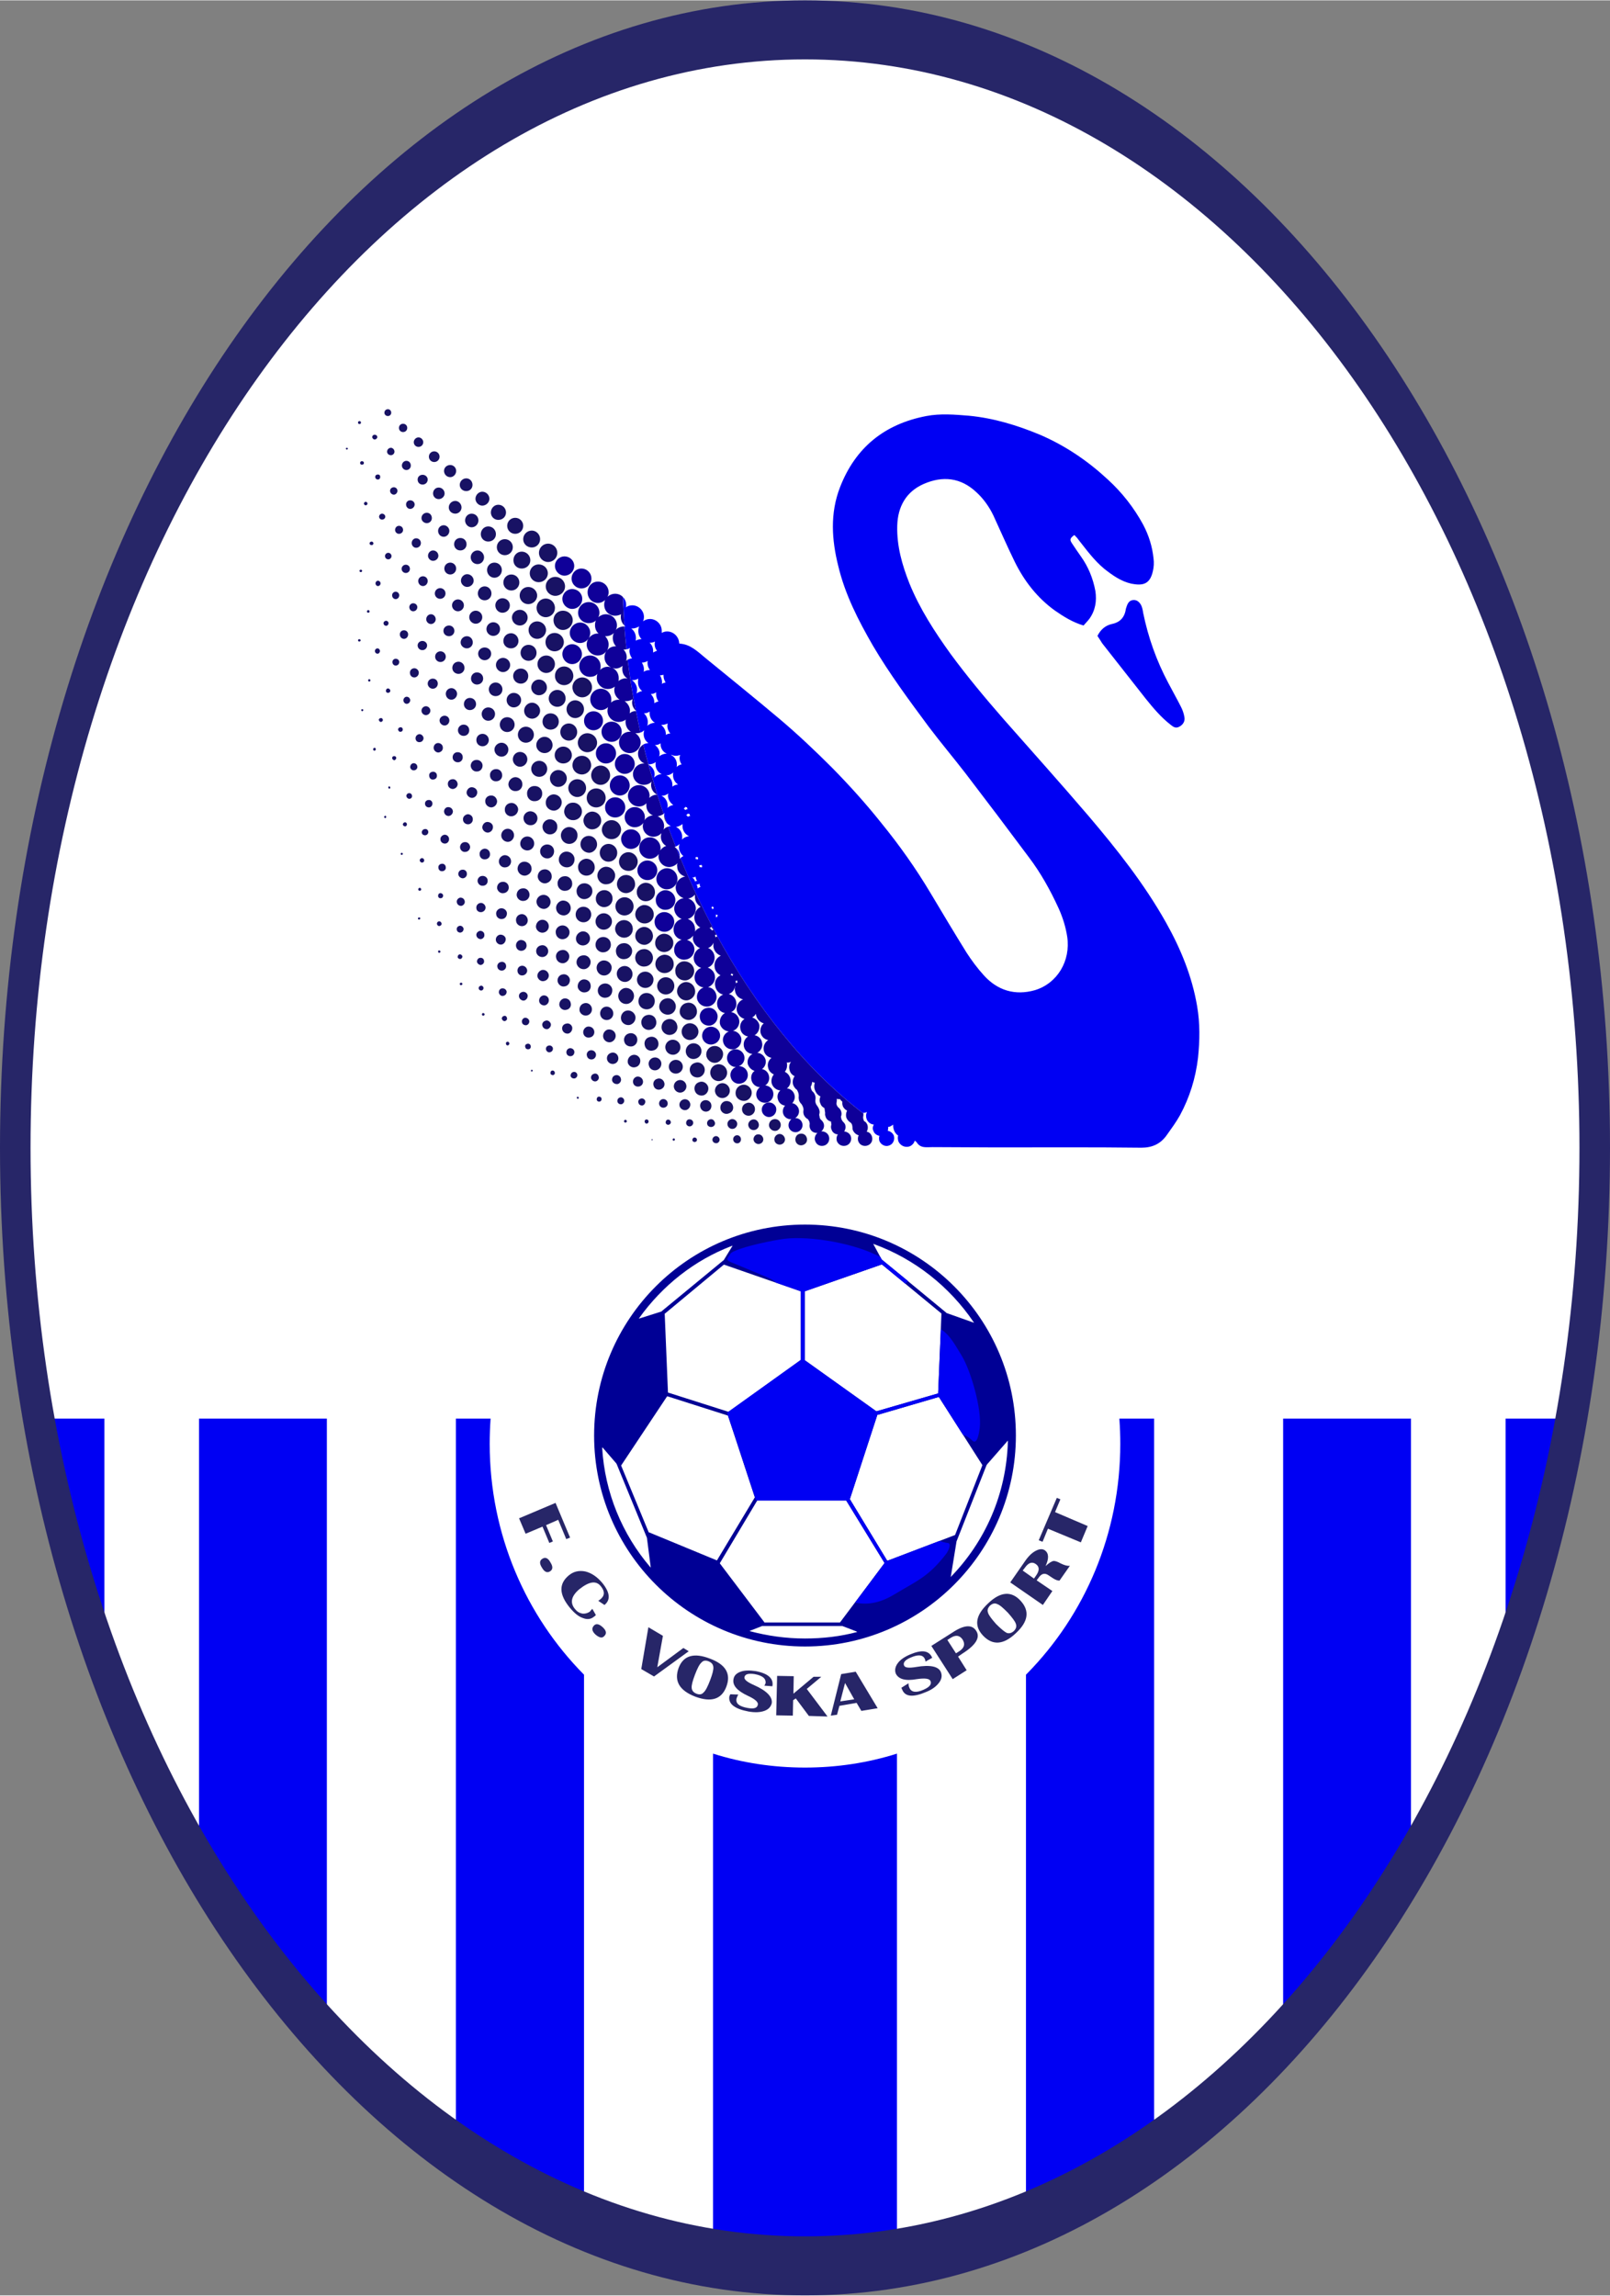 <svg xmlns="http://www.w3.org/2000/svg" xmlns:xlink="http://www.w3.org/1999/xlink" version="1.1" id="Layer_1" x="0px" y="0px" width="264.864" height="377.552" viewBox="0 0 275 391.881" enable-background="new 0 0 275 391.881" xml:space="preserve">
<rect x="0" y="0" width="275" height="391.881" fill="#808080" stroke="none"/>
<g>
	<path fill-rule="evenodd" clip-rule="evenodd" fill="#FFFFFF" d="M274.139,195.914c0,107.559-61.201,194.699-136.64,194.699   c-75.438,0-136.639-87.141-136.639-194.699C0.86,88.406,62.062,1.266,137.499,1.266C212.938,1.266,274.139,88.406,274.139,195.914   L274.139,195.914z"/>
	<path fill="#0000F3" d="M257.166,242.169v34.959c3.547-10.539,7.447-23.457,9.575-34.959H257.166z M17.833,242.169v34.959   c-3.547-10.539-7.447-23.457-9.577-34.959H17.833z M55.83,342.128v-99.959H33.994v69.511v0.455   c6.384,11.299,13.729,21.533,21.836,30.501V342.128z M241.005,311.781v-69.612h-21.836v100.212v0.255   c8.105-8.917,15.452-19.202,21.836-30.501V311.781z M175.244,285.894V374.4v0.203c7.6-3.191,14.895-7.294,21.887-12.26v-0.253   V242.169h-5.929v0.104c0.102,1.417,0.151,2.785,0.151,4.204c0,15.351-6.079,29.232-15.958,39.263L175.244,285.894z    M153.205,299.673v80.961v0.354c-5.167,0.861-10.386,1.266-15.706,1.266c-5.319,0-10.538-0.404-15.705-1.266v-0.404v-80.859v-0.354   c4.964,1.569,10.233,2.381,15.705,2.381c5.473,0,10.742-0.812,15.706-2.381V299.673z M99.755,374.097v-87.899v-0.304   c-9.93-10.033-16.111-23.965-16.111-39.417c0-1.419,0.052-2.889,0.153-4.308h-0.255h-5.673v119.922v0.253   c6.94,4.966,14.286,9.068,21.886,12.26V374.097z"/>
	<path fill="#272668" d="M97.374,262.485l-0.657,0.253l-1.369-3.291l-2.077,0.911l1.165,2.787l-0.607,0.253l-1.165-2.787   l-2.888,1.216l-1.116-2.635l6.231-2.634L97.374,262.485z M94.03,266.741c0.455,0.71,0.405,1.216-0.102,1.52   c-0.508,0.304-0.962,0.051-1.368-0.657c-0.455-0.709-0.405-1.217,0.103-1.521C93.17,265.779,93.625,265.981,94.03,266.741   L94.03,266.741z M101.174,274.646l0.607,1.063c-0.151,0.151-0.253,0.253-0.354,0.304c-0.508,0.406-1.115,0.508-1.874,0.202   c-0.76-0.253-1.47-0.86-2.229-1.771c-1.824-2.23-1.926-4.055-0.154-5.522c0.812-0.66,1.725-0.862,2.788-0.66   c1.063,0.254,2.026,0.913,2.889,1.926c1.368,1.672,1.469,2.939,0.404,3.8l-1.064-0.709c0.153-0.102,0.304-0.202,0.356-0.253   c0.759-0.609,0.81-1.368,0.049-2.279c-0.811-0.964-1.977-0.762-3.648,0.557c-1.366,1.164-1.619,2.279-0.759,3.344   c0.354,0.456,0.759,0.709,1.267,0.811c0.456,0.05,0.86-0.051,1.266-0.304C100.818,275.051,100.972,274.849,101.174,274.646   L101.174,274.646z M102.947,277.786c0.607,0.559,0.709,1.064,0.304,1.469c-0.355,0.456-0.862,0.354-1.521-0.202   c-0.607-0.557-0.71-1.064-0.304-1.521C101.781,277.128,102.288,277.179,102.947,277.786L102.947,277.786z M117.641,281.89   l-5.928,4.308l-2.18-1.268l1.216-7.144l2.482,1.469l-0.964,5.371l4.46-3.294L117.641,281.89z M121.288,283.156   c2.685,1.015,3.596,2.583,2.786,4.764c-0.811,2.178-2.584,2.734-5.32,1.723c-2.737-1.065-3.648-2.687-2.838-4.915   C116.728,282.6,118.552,282.094,121.288,283.156L121.288,283.156z M121.033,283.612L121.033,283.612   c-0.506-0.203-0.911-0.152-1.215,0.202c-0.355,0.306-0.709,1.014-1.115,2.079c-0.405,1.063-0.609,1.823-0.557,2.279   c0.051,0.455,0.304,0.759,0.81,0.962c0.507,0.202,0.911,0.151,1.217-0.203c0.354-0.304,0.709-1.012,1.115-2.077   c0.405-1.063,0.607-1.823,0.555-2.279C121.794,284.12,121.539,283.814,121.033,283.612L121.033,283.612z M131.927,287.869   l-1.367-0.102c0.102-0.153,0.15-0.306,0.202-0.406c0.102-0.811-0.508-1.316-1.874-1.569c-1.064-0.153-1.623,0-1.725,0.506   c-0.102,0.405,0.457,0.86,1.623,1.367c2.179,0.963,3.19,2.027,3.039,3.091c-0.152,0.607-0.557,1.064-1.266,1.317   c-0.71,0.254-1.623,0.304-2.736,0.102c-2.381-0.455-3.445-1.317-3.243-2.585c0.051-0.102,0.102-0.202,0.151-0.354l1.369,0.051   c-0.152,0.253-0.254,0.508-0.304,0.71c-0.152,0.811,0.455,1.316,1.874,1.571c1.063,0.202,1.671,0.051,1.773-0.559   c0.102-0.455-0.508-0.962-1.723-1.521c-1.824-0.86-2.636-1.771-2.434-2.836c0.102-0.607,0.509-1.014,1.217-1.268   c0.658-0.253,1.571-0.253,2.585-0.101C131.216,285.688,132.18,286.551,131.927,287.869L131.927,287.869z M140.285,286.247   l-2.482,2.077l3.547,4.711l-3.19-0.102l-2.23-2.987l-0.456,0.304l-0.051,2.634l-2.838-0.051l0.154-6.737l2.836,0.051l-0.051,2.988   l3.446-2.888H140.285z M146.164,285.385l3.749,6.233l-2.787,0.455l-0.811-1.368l-2.939,0.506l-0.404,1.521l-1.064,0.152   l1.772-7.092L146.164,285.385z M143.528,290.452L143.528,290.452l2.381-0.354l-1.569-2.787L143.528,290.452z M159.233,283.005   l-1.164,0.657c0-0.202-0.051-0.354-0.102-0.455c-0.304-0.709-1.115-0.81-2.381-0.253c-1.014,0.404-1.368,0.911-1.166,1.368   c0.152,0.405,0.861,0.455,2.077,0.253c2.381-0.404,3.8-0.102,4.205,0.86c0.253,0.609,0.151,1.217-0.304,1.824   c-0.456,0.609-1.166,1.166-2.179,1.571c-2.229,0.963-3.597,0.861-4.104-0.354c-0.05-0.102-0.101-0.203-0.151-0.354l1.215-0.761   c0,0.304,0.051,0.559,0.151,0.761c0.306,0.759,1.115,0.911,2.383,0.354c1.063-0.456,1.468-0.964,1.215-1.521   c-0.202-0.405-0.962-0.506-2.33-0.304c-1.976,0.354-3.142,0-3.598-0.964c-0.202-0.557-0.101-1.164,0.354-1.771   c0.407-0.559,1.115-1.064,2.077-1.47C157.462,281.586,158.677,281.737,159.233,283.005L159.233,283.005z M162.729,286.652   l-3.648-5.674l3.598-2.28c1.976-1.317,3.345-1.419,4.053-0.304c0.761,1.114-0.051,2.432-2.279,3.851l-0.81,0.557l1.47,2.33   L162.729,286.652z M163.288,282.245L163.288,282.245l0.557-0.355c0.86-0.558,1.063-1.215,0.557-2.027   c-0.506-0.708-1.164-0.81-2.026-0.253l-0.557,0.354L163.288,282.245z M168.811,273.683c2.077-1.977,3.951-2.128,5.521-0.405   c1.571,1.723,1.317,3.547-0.81,5.522c-2.128,2.026-4.003,2.128-5.624,0.405C166.326,277.532,166.63,275.709,168.811,273.683   L168.811,273.683z M169.114,274.087L169.114,274.087c-0.407,0.407-0.508,0.812-0.354,1.217c0.102,0.405,0.607,1.064,1.366,1.925   c0.812,0.811,1.419,1.318,1.824,1.521c0.405,0.152,0.812,0.051,1.217-0.304c0.405-0.406,0.506-0.812,0.354-1.217   c-0.102-0.404-0.607-1.064-1.369-1.925c-0.81-0.81-1.366-1.317-1.823-1.47C169.924,273.632,169.519,273.733,169.114,274.087   L169.114,274.087z M180.514,255.697l0.607,0.254l-0.911,2.178l5.572,2.381l-1.165,2.787l-5.624-2.332l-0.913,2.231l-0.658-0.255   L180.514,255.697z M178.131,273.986l-5.571-3.851l2.432-3.496c0.607-0.911,1.215-1.519,1.874-1.875   c0.658-0.354,1.164-0.404,1.622-0.101c0.657,0.508,0.708,1.368,0.101,2.686c0.557-0.508,1.013-0.812,1.316-0.862   c0.306-0.05,0.71,0.102,1.267,0.407c0.709,0.354,1.217,0.455,1.571,0.405l-1.773,2.532c-0.354,0-0.709-0.152-1.115-0.405   l-0.759-0.506c-0.658-0.457-1.217-0.306-1.724,0.455l-0.304,0.405l2.685,1.824L178.131,273.986z M176.612,269.478L176.612,269.478   l0.354-0.506c0.607-0.862,0.607-1.521-0.051-1.976c-0.66-0.458-1.268-0.205-1.875,0.657l-0.354,0.456L176.612,269.478z"/>
	<path fill-rule="evenodd" clip-rule="evenodd" fill="#272668" d="M275,195.914c0,108.217-61.557,195.967-137.501,195.967   C61.556,391.881,0,304.131,0,195.914C0,87.749,61.556,0,137.499,0C213.443,0,275,87.749,275,195.914L275,195.914z M269.782,195.914   c0,102.694-59.226,185.884-132.283,185.884c-73.055,0-132.282-83.189-132.282-185.884c0-102.643,59.228-185.833,132.282-185.833   C210.557,10.082,269.782,93.271,269.782,195.914L269.782,195.914z"/>
	<path fill-rule="evenodd" clip-rule="evenodd" fill="#0000F3" d="M116.017,109.788l0.053,0.05c1.875,0.102,3.09,1.367,4.458,2.482   c4.154,3.395,8.36,6.79,12.515,10.286c3.19,2.685,6.181,5.521,9.118,8.46c2.938,2.99,5.725,6.08,8.31,9.322   c3.142,3.851,5.978,7.853,8.511,12.108c2.026,3.395,4.055,6.79,6.132,10.134c0.86,1.316,1.823,2.634,2.938,3.851   c2.33,2.583,5.319,3.496,8.714,2.532c3.851-1.166,6.13-5.016,5.522-9.12c-0.253-1.672-0.761-3.293-1.469-4.863   c-1.419-3.091-3.041-6.03-5.118-8.765c-3.547-4.763-7.144-9.525-10.792-14.288c-2.076-2.684-4.255-5.268-6.281-7.954   c-3.344-4.508-6.687-9.019-9.524-13.831c-2.482-4.306-4.762-8.715-5.928-13.628c-1.115-4.459-1.419-8.968,0.304-13.426   c2.636-6.79,7.6-10.792,14.743-12.16c2.381-0.456,4.865-0.253,7.296-0.051c4.205,0.405,8.207,1.622,12.108,3.243   c4.357,1.875,8.157,4.458,11.602,7.65c2.433,2.229,4.459,4.812,6.03,7.701c0.962,1.824,1.569,3.75,1.771,5.776   c0.103,0.708,0.051,1.469-0.102,2.127c-0.506,2.381-1.823,2.534-3.698,2.178c-1.771-0.405-3.19-1.417-4.609-2.533   c-1.723-1.419-3.041-3.243-4.407-4.965c-0.202-0.304-0.457-0.557-0.711-0.81c-0.759,0.557-0.81,0.81-0.404,1.419   c0.506,0.759,1.014,1.521,1.521,2.229c1.267,1.773,2.076,3.749,2.481,5.927c0.253,1.672,0,3.293-1.013,4.713   c-0.304,0.405-0.659,0.759-1.014,1.164c-1.875-0.557-3.395-1.521-4.862-2.533c-3.041-2.178-5.27-5.067-6.892-8.36   c-1.267-2.583-2.431-5.268-3.647-7.903c-0.709-1.47-1.672-2.836-2.889-3.952c-2.685-2.532-5.775-2.836-9.017-1.419   c-2.99,1.318-4.409,3.851-4.511,7.093c-0.101,3.446,0.813,6.688,2.077,9.879c1.773,4.358,4.308,8.259,7.043,12.059   c2.838,3.851,5.877,7.499,9.019,11.096c4.862,5.521,9.777,10.992,14.541,16.565c4.862,5.725,9.524,11.602,13.223,18.189   c2.533,4.508,4.458,9.221,5.318,14.286c0.508,2.939,0.458,5.878,0.152,8.816c-0.405,3.445-1.417,6.739-3.09,9.828   c-0.659,1.166-1.47,2.281-2.229,3.344c-1.064,1.521-2.483,2.178-4.358,2.178c-8.258-0.101-16.565-0.05-24.825-0.05   c-3.647,0-7.245-0.051-10.84-0.051c-1.015,0-2.079,0.253-2.737-0.86l-0.304-0.253c-0.102,0.405-0.405,0.759-0.812,0.962   c-0.759,0.304-1.62-0.051-1.976-0.81c-0.102-0.356-0.152-0.71-0.051-1.014c-0.304-0.203-0.557-0.506-0.709-0.911   c-0.101-0.304-0.151-0.609-0.151-0.913v-0.05c-0.152,0.152-0.304,0.202-0.456,0.304c-0.151,0.05-0.253,0.101-0.404,0.101   c0.051,0.203,0,0.457-0.053,0.66c0.407,0.051,0.812,0.354,1.015,0.759c0.253,0.658-0.051,1.47-0.709,1.723   c-0.66,0.304-1.419-0.051-1.723-0.708c-0.102-0.306-0.102-0.66,0-0.913c-0.457-0.101-0.862-0.354-1.015-0.81   c-0.202-0.354-0.151-0.761,0.051-1.115c-0.557-0.051-1.012-0.405-1.215-0.911c-0.153-0.407-0.153-0.862,0.051-1.217h-0.051   c-0.204,0.101-0.406,0.152-0.608,0.101c0.05,0.051,0.05,0.102,0.05,0.152c-10.03-7.701-18.49-18.442-25.078-30.499v-0.05l0,0   c-2.279-4.205-4.356-8.614-6.18-13.071c0.151-0.152,0.304-0.253,0.506-0.354c-0.456-0.354-0.76-0.913-0.76-1.521   c0-0.202,0.049-0.405,0.102-0.557c-0.153,0.203-0.405,0.354-0.66,0.456c-0.455-1.115-0.86-2.279-1.315-3.395   c0.15-0.051,0.304-0.102,0.506-0.102c-0.304-0.152-0.506-0.304-0.709-0.506c-0.153-0.456-0.303-0.913-0.457-1.318   c0-0.152,0.053-0.253,0.053-0.405c-0.053,0.05-0.104,0.101-0.153,0.151c-0.354-1.113-0.709-2.178-1.065-3.293h0.053h-0.053   c-0.506-1.67-1.012-3.393-1.519-5.116c0.607,0.304,1.065,0.911,1.065,1.622c0,0.253-0.053,0.405-0.102,0.607   c0.304-0.354,0.81-0.607,1.316-0.607c-0.607-0.255-1.065-0.913-1.065-1.672c0-0.151,0-0.253,0.053-0.406   c-0.304,0.255-0.761,0.406-1.217,0.406h-0.051c-0.304-1.115-0.607-2.23-0.862-3.395c0.255-0.152,0.559-0.203,0.862-0.253   c-0.506-0.304-0.81-0.913-0.81-1.521c0-0.253,0.049-0.456,0.102-0.658c-0.203,0.202-0.405,0.304-0.66,0.405   c-0.253-1.217-0.506-2.484-0.761-3.699l0,0v-0.05c-0.607-2.939-1.063-5.826-1.417-8.715c0.253-0.102,0.506-0.203,0.761-0.203   c-0.255-0.354-0.457-0.81-0.457-1.267c0-0.203,0.05-0.354,0.101-0.506c-0.202,0.102-0.404,0.203-0.607,0.203   c-0.151-1.316-0.253-2.634-0.355-3.901c0.052,0,0.153,0,0.204,0c-0.102-0.051-0.152-0.101-0.204-0.152   c-0.102-1.672-0.203-3.243-0.252-4.863c0.354,0.354,0.557,0.81,0.557,1.316c0,0.152,0,0.304-0.05,0.456   c0.304-0.253,0.708-0.354,1.113-0.354c1.064,0,1.976,0.913,1.976,1.976c0,0.253-0.049,0.508-0.15,0.761   c0.304-0.253,0.76-0.405,1.165-0.405c1.115,0,2.026,0.911,2.026,2.026c0,0.102,0,0.203,0,0.354   c0.253-0.152,0.559-0.253,0.911-0.253C115.056,107.761,115.968,108.672,116.017,109.788L116.017,109.788z M122.604,156.144   c-0.051,0.051-0.102,0.203-0.051,0.354c-0.102,0-0.253,0-0.304,0.05c0.051-0.202,0.051-0.354,0-0.456   C122.401,156.144,122.452,156.144,122.604,156.144L122.604,156.144z M121.742,154.674c0,0.051,0.052,0.204,0.204,0.255   c-0.104,0.101-0.152,0.203-0.204,0.304c-0.049-0.152-0.203-0.304-0.252-0.304C121.592,154.828,121.641,154.777,121.742,154.674   L121.742,154.674z M119.515,150.824c0,0.101-0.052,0.356,0.15,0.559c-0.202,0.05-0.353,0.152-0.506,0.253   c0-0.304-0.102-0.607-0.203-0.658C119.211,150.977,119.313,150.925,119.515,150.824L119.515,150.824z M118.805,149.609   c0,0.101,0.101,0.607,0.305,0.759c-0.204-0.051-0.254,0-0.406,0.101c0-0.304-0.354-0.658-0.455-0.708   C118.501,149.761,118.602,149.761,118.805,149.609L118.805,149.609z M119.969,147.785c-0.049,0.051-0.102,0.203-0.102,0.304   c-0.101-0.101-0.251-0.101-0.353-0.05c0-0.152-0.052-0.253-0.102-0.354c0.203,0,0.304-0.051,0.354-0.101   C119.767,147.583,119.818,147.734,119.969,147.785L119.969,147.785z M119.26,146.417c-0.049,0.101-0.049,0.253-0.049,0.304   c-0.102-0.101-0.255-0.101-0.355-0.051c0-0.152-0.051-0.253-0.102-0.354c0.202,0.05,0.253-0.051,0.304-0.102   C119.058,146.265,119.159,146.366,119.26,146.417L119.26,146.417z M117.79,138.918c0,0.102,0.053,0.304,0.102,0.354   c-0.15,0-0.304,0.051-0.405,0.152c-0.049-0.152-0.202-0.253-0.304-0.304c0.255-0.101,0.255-0.203,0.304-0.304   C117.486,138.868,117.641,138.969,117.79,138.918L117.79,138.918z M117.386,137.805c-0.049,0.101,0,0.253,0.101,0.304   c-0.202,0-0.304,0.051-0.455,0.152c-0.051-0.152-0.152-0.203-0.253-0.253c0.202-0.102,0.253-0.253,0.253-0.306   C117.082,137.702,117.183,137.805,117.386,137.805L117.386,137.805z M115.511,144.795c0.356,0.304,0.607,0.761,0.607,1.267   c0,0.102,0,0.152,0,0.253C115.916,145.809,115.713,145.303,115.511,144.795L115.511,144.795z M116.424,130.458   c-0.202-0.305-0.354-0.66-0.354-1.064c0-0.203,0.049-0.405,0.102-0.557c-0.255,0.101-0.458,0.152-0.762,0.152   c-0.253,0-0.455-0.051-0.657-0.152h-0.102H114.6c0.607,0.304,1.013,0.911,1.013,1.621c0,0.152,0,0.304-0.049,0.456   C115.814,130.661,116.118,130.509,116.424,130.458L116.424,130.458z M117.183,127.671L117.183,127.671L117.183,127.671   L117.183,127.671z M115.814,133.902c-0.506-0.354-0.86-0.911-0.86-1.62c0-0.152,0-0.306,0.051-0.458   c-0.304,0.306-0.761,0.508-1.215,0.508c0.658,0.253,1.063,0.911,1.063,1.621c0,0.102,0,0.203,0,0.304   C115.105,134.056,115.462,133.902,115.814,133.902L115.814,133.902z M115.005,137.398c-0.507-0.354-0.911-0.962-0.911-1.622   c0-0.101,0.049-0.253,0.049-0.354c-0.304,0.253-0.709,0.405-1.113,0.405h-0.051c0.609,0.255,1.063,0.913,1.063,1.672   c0,0.152,0,0.255-0.049,0.407C114.244,137.651,114.6,137.449,115.005,137.398L115.005,137.398z M117.689,142.718   c-0.658-0.304-1.114-0.961-1.114-1.723c0-0.152,0-0.253,0-0.354c-0.304,0.253-0.708,0.456-1.113,0.506   c0.607,0.253,1.063,0.913,1.063,1.672c0,0.152,0,0.354-0.051,0.506C116.778,142.971,117.235,142.769,117.689,142.718   L117.689,142.718z M113.891,128.634c-0.608-0.253-1.064-0.913-1.064-1.622c0-0.05,0-0.101,0-0.152   c-0.253,0.203-0.607,0.304-0.963,0.304c0.457,0.304,0.812,0.861,0.812,1.47c0,0.152-0.051,0.304-0.102,0.456   c0.354-0.253,0.76-0.456,1.217-0.456H113.891z M114.498,125.189c-0.304-0.354-0.506-0.812-0.506-1.318   c0-0.152,0.049-0.304,0.049-0.405c-0.304,0.152-0.658,0.253-1.012,0.253h-0.102c0.455,0.354,0.81,0.913,0.81,1.571   c0,0.051,0,0.102-0.049,0.152C113.94,125.29,114.194,125.189,114.498,125.189L114.498,125.189z M110.547,123.871   c0.354-0.304,0.81-0.506,1.268-0.506h0.049c-0.557-0.354-0.911-0.963-0.911-1.672c0-0.101,0-0.203,0-0.253   c-0.253,0.202-0.607,0.304-0.964,0.304c0.405,0.354,0.66,0.913,0.66,1.469C110.648,123.466,110.648,123.668,110.547,123.871   L110.547,123.871z M108.723,118.349c0.304-0.203,0.607-0.354,0.962-0.405c-0.455-0.354-0.709-0.911-0.709-1.521   c0-0.202,0-0.405,0.051-0.607c-0.253,0.152-0.557,0.253-0.912,0.253c-0.102,0-0.203,0-0.252-0.051   c0.556,0.354,0.962,1.014,0.962,1.723C108.824,117.944,108.773,118.146,108.723,118.349L108.723,118.349z M112.472,119.717   c-0.253-0.354-0.406-0.81-0.406-1.268c0-0.101,0-0.202,0-0.304c-0.251,0.203-0.607,0.304-0.911,0.304   c0.356,0.356,0.607,0.862,0.607,1.419c0,0.05,0,0.101,0,0.152C111.964,119.869,112.219,119.768,112.472,119.717L112.472,119.717z    M109.939,114.65c0.304-0.203,0.658-0.304,1.063-0.304c-0.254-0.354-0.405-0.759-0.405-1.215c0-0.103,0-0.255,0.051-0.356   c-0.304,0.203-0.66,0.304-1.013,0.304c0.202,0.356,0.353,0.71,0.353,1.116C109.988,114.347,109.988,114.499,109.939,114.65   L109.939,114.65z M113.688,116.474c-0.202-0.354-0.355-0.708-0.355-1.114c0-0.101,0-0.152,0-0.202   c-0.203,0.05-0.405,0.101-0.607,0.101l0,0c0.202,0.304,0.354,0.708,0.354,1.164c0,0.102,0,0.203-0.05,0.304   C113.231,116.575,113.434,116.525,113.688,116.474L113.688,116.474z M112.219,111.053c-0.255-0.304-0.404-0.708-0.404-1.164   c0-0.152,0.049-0.253,0.049-0.405c-0.252,0.152-0.557,0.202-0.86,0.202h-0.051c0.404,0.354,0.607,0.861,0.607,1.417   c0,0.101,0,0.154,0,0.255C111.713,111.257,111.964,111.154,112.219,111.053L112.219,111.053z M109.583,109.077   c-0.354-0.354-0.557-0.86-0.557-1.417c0-0.255,0.051-0.558,0.152-0.761c-0.354,0.203-0.761,0.354-1.166,0.354   c-0.102,0-0.15,0-0.202,0c0.506,0.356,0.81,0.964,0.81,1.622c0,0.152,0,0.304-0.049,0.456c0.304-0.152,0.607-0.253,0.962-0.253   H109.583z M187.453,108.521c0.559-1.116,1.368-1.773,2.433-2.026c1.519-0.304,2.229-1.217,2.432-2.634   c0.051-0.152,0.102-0.306,0.152-0.458c0.202-0.557,0.506-1.012,1.216-1.012c0.607,0,1.013,0.456,1.266,0.961   c0.152,0.356,0.255,0.812,0.306,1.217c0.86,4.205,2.279,8.207,4.306,12.006c0.709,1.369,1.47,2.687,2.179,4.104   c0.253,0.508,0.455,1.065,0.557,1.672c0.151,0.71-0.203,1.317-0.86,1.672c-0.66,0.354-1.065,0-1.521-0.354   c-1.622-1.267-2.939-2.836-4.205-4.407c-2.483-3.142-4.966-6.334-7.447-9.474C188.012,109.382,187.759,108.976,187.453,108.521   L187.453,108.521z"/>
	<path fill-rule="evenodd" clip-rule="evenodd" fill="#181264" d="M66.267,69.814c0.303,0,0.558,0.253,0.558,0.607   c0,0.304-0.255,0.557-0.558,0.557c-0.354,0-0.607-0.253-0.607-0.557C65.659,70.067,65.912,69.814,66.267,69.814L66.267,69.814z    M111.356,194.445c0.051,0,0.102,0,0.102,0.05c0.053,0.053,0,0.103-0.051,0.154c-0.051,0-0.101,0-0.101-0.051   C111.256,194.548,111.307,194.495,111.356,194.445L111.356,194.445z M115.005,194.343c0.101-0.05,0.253,0,0.253,0.102   c0.051,0.103,0,0.204-0.102,0.254c-0.101,0.051-0.202,0-0.253-0.101C114.853,194.495,114.903,194.394,115.005,194.343   L115.005,194.343z M118.501,194.191c0.202-0.05,0.404,0,0.506,0.203c0.103,0.204,0,0.457-0.202,0.508   c-0.203,0.101-0.405,0-0.507-0.152C118.197,194.548,118.298,194.293,118.501,194.191L118.501,194.191z M122.047,193.989   c0.304-0.152,0.658,0,0.811,0.304c0.151,0.305,0,0.66-0.304,0.812c-0.304,0.101-0.658,0-0.812-0.304   C121.592,194.495,121.742,194.141,122.047,193.989L122.047,193.989z M125.645,193.837c0.304-0.152,0.709,0,0.86,0.354   c0.152,0.356,0,0.761-0.304,0.913c-0.354,0.152-0.759,0-0.913-0.354C125.139,194.394,125.288,193.989,125.645,193.837   L125.645,193.837z M129.191,193.686c0.455-0.152,0.911,0,1.113,0.456c0.202,0.407,0,0.913-0.404,1.064   c-0.405,0.203-0.911,0-1.114-0.405C128.584,194.394,128.786,193.888,129.191,193.686L129.191,193.686z M132.839,193.635   c0.456-0.203,0.962,0.051,1.164,0.506c0.203,0.457,0,0.963-0.455,1.166c-0.457,0.203-1.013,0-1.215-0.456   C132.129,194.343,132.382,193.837,132.839,193.635L132.839,193.635z M136.435,193.584c0.559-0.202,1.115,0,1.318,0.506   c0.253,0.559,0,1.115-0.507,1.318c-0.508,0.253-1.115,0-1.317-0.506C135.726,194.394,135.929,193.787,136.435,193.584   L136.435,193.584z M106.747,191.153c0.152-0.051,0.253,0.051,0.304,0.152c0.051,0.152,0,0.253-0.151,0.304   c-0.102,0.051-0.255,0-0.304-0.152C106.543,191.355,106.645,191.204,106.747,191.153L106.747,191.153z M131.977,191.102   c0.507-0.202,1.114,0,1.318,0.557c0.202,0.506-0.051,1.064-0.557,1.317c-0.508,0.203-1.065-0.05-1.318-0.559   C131.216,191.912,131.471,191.305,131.977,191.102L131.977,191.102z M128.38,191.153c0.455-0.203,0.962,0,1.166,0.506   c0.202,0.456,0,0.963-0.456,1.166c-0.457,0.203-1.014,0-1.217-0.508C127.671,191.861,127.924,191.355,128.38,191.153   L128.38,191.153z M124.731,191.102c0.407-0.202,0.913,0,1.115,0.405c0.203,0.405,0,0.911-0.404,1.115   c-0.457,0.202-0.913,0-1.115-0.407C124.124,191.76,124.327,191.305,124.731,191.102L124.731,191.102z M121.187,191.102   c0.353-0.152,0.709,0,0.86,0.354c0.203,0.304,0.051,0.708-0.305,0.86c-0.353,0.152-0.758,0-0.911-0.304   C120.679,191.659,120.831,191.254,121.187,191.102L121.187,191.102z M117.539,191.102c0.304-0.101,0.658,0,0.81,0.304   c0.152,0.304,0,0.658-0.304,0.81s-0.659,0-0.81-0.304C117.132,191.608,117.235,191.254,117.539,191.102L117.539,191.102z    M113.94,191.153c0.254-0.101,0.508,0,0.608,0.253c0.102,0.203,0,0.456-0.253,0.557c-0.202,0.101-0.457,0-0.559-0.203   C113.637,191.558,113.737,191.254,113.94,191.153L113.94,191.153z M110.292,191.102c0.202-0.05,0.407,0,0.457,0.203   c0.102,0.152,0,0.354-0.151,0.456c-0.204,0.101-0.407,0-0.456-0.203C110.041,191.406,110.142,191.204,110.292,191.102   L110.292,191.102z M98.64,187.201c0.102,0,0.202,0.051,0.202,0.152c0.053,0.051,0,0.152-0.101,0.203   c-0.102,0-0.203-0.051-0.203-0.102C98.489,187.353,98.538,187.252,98.64,187.201L98.64,187.201z M102.187,187.201   c0.255-0.051,0.506,0.051,0.559,0.304c0.049,0.203-0.053,0.456-0.255,0.506c-0.251,0.101-0.506-0.051-0.557-0.253   C101.883,187.505,101.984,187.302,102.187,187.201L102.187,187.201z M105.834,187.353c0.304-0.152,0.66,0.051,0.762,0.354   c0.101,0.304-0.053,0.607-0.356,0.759c-0.304,0.101-0.658-0.051-0.759-0.354C105.379,187.809,105.53,187.454,105.834,187.353   L105.834,187.353z M127.467,188.315c0.559-0.253,1.219,0.05,1.421,0.609c0.202,0.607-0.053,1.215-0.66,1.468   c-0.557,0.203-1.215-0.101-1.417-0.658C126.606,189.177,126.859,188.517,127.467,188.315L127.467,188.315z M123.718,188.011   c0.559-0.203,1.218,0.05,1.421,0.607c0.251,0.558,0,1.216-0.609,1.419c-0.557,0.253-1.164,0-1.419-0.557   C122.908,188.874,123.163,188.264,123.718,188.011L123.718,188.011z M120.173,187.859c0.506-0.203,1.063,0.05,1.266,0.506   c0.202,0.508,0,1.115-0.507,1.318c-0.506,0.203-1.064-0.051-1.267-0.557C119.463,188.619,119.665,188.062,120.173,187.859   L120.173,187.859z M116.626,187.708c0.456-0.203,1.015,0,1.217,0.506c0.202,0.456-0.053,1.014-0.506,1.217   c-0.458,0.202-1.015-0.051-1.219-0.506C115.916,188.416,116.171,187.91,116.626,187.708L116.626,187.708z M113.029,187.657   c0.404-0.152,0.81,0.051,0.963,0.405c0.15,0.405,0,0.812-0.404,0.964c-0.356,0.151-0.813,0-0.964-0.407   C112.472,188.264,112.675,187.809,113.029,187.657L113.029,187.657z M109.381,187.556c0.304-0.152,0.66,0,0.81,0.304   c0.102,0.304-0.049,0.658-0.353,0.81c-0.305,0.102-0.659-0.05-0.761-0.354C108.926,188.011,109.077,187.657,109.381,187.556   L109.381,187.556z M90.789,182.59c0.102,0,0.15,0.051,0.202,0.101c0,0.102-0.052,0.203-0.101,0.203   c-0.102,0.051-0.154,0-0.203-0.101C90.688,182.691,90.736,182.641,90.789,182.59L90.789,182.59z M94.283,182.742   c0.202-0.051,0.405,0.051,0.457,0.253c0.102,0.205,0,0.407-0.202,0.508c-0.204,0.05-0.457-0.051-0.508-0.253   C93.979,183.045,94.081,182.792,94.283,182.742L94.283,182.742z M97.881,182.995c0.304-0.101,0.608,0.051,0.71,0.356   c0.102,0.304-0.102,0.607-0.355,0.708c-0.304,0.101-0.658-0.051-0.76-0.354C97.425,183.401,97.577,183.096,97.881,182.995   L97.881,182.995z M101.427,183.3c0.354-0.152,0.711,0.051,0.813,0.405c0.149,0.354-0.053,0.709-0.407,0.86   c-0.354,0.102-0.709-0.101-0.86-0.455C100.87,183.756,101.073,183.401,101.427,183.3L101.427,183.3z M105.075,183.553   c0.405-0.152,0.86,0.102,0.962,0.506c0.153,0.405-0.102,0.81-0.456,0.961c-0.404,0.103-0.86-0.101-1.014-0.506   C104.466,184.11,104.668,183.655,105.075,183.553L105.075,183.553z M126.606,185.226c0.71-0.255,1.47,0.152,1.723,0.86   c0.255,0.708-0.152,1.52-0.862,1.773c-0.709,0.202-1.519-0.152-1.771-0.861C125.491,186.238,125.847,185.479,126.606,185.226   L126.606,185.226z M122.96,184.971c0.656-0.253,1.367,0.103,1.62,0.761c0.255,0.658-0.102,1.369-0.76,1.622   c-0.657,0.253-1.368-0.101-1.621-0.761C121.946,185.934,122.301,185.226,122.96,184.971L122.96,184.971z M119.413,184.717   c0.607-0.253,1.266,0.102,1.519,0.71c0.203,0.607-0.101,1.266-0.708,1.521c-0.607,0.202-1.318-0.103-1.521-0.71   C118.45,185.63,118.754,184.92,119.413,184.717L119.413,184.717z M115.814,184.414c0.559-0.203,1.166,0.101,1.368,0.66   c0.203,0.557-0.101,1.164-0.657,1.367c-0.558,0.202-1.165-0.102-1.369-0.658C114.954,185.226,115.258,184.616,115.814,184.414   L115.814,184.414z M112.219,184.161c0.507-0.202,1.013,0.051,1.215,0.557c0.203,0.508-0.051,1.014-0.557,1.217   c-0.508,0.203-1.063-0.051-1.217-0.557C111.458,184.869,111.713,184.313,112.219,184.161L112.219,184.161z M108.672,183.807   c0.456-0.152,0.964,0.101,1.114,0.557c0.153,0.405-0.049,0.913-0.507,1.064c-0.455,0.152-0.963-0.05-1.113-0.508   C108.013,184.464,108.215,184.009,108.672,183.807L108.672,183.807z M86.633,177.829c0.152-0.051,0.306,0.05,0.354,0.202   c0.053,0.152-0.049,0.354-0.202,0.405c-0.152,0.05-0.354-0.051-0.354-0.253C86.38,178.031,86.431,177.879,86.633,177.829   L86.633,177.829z M90.028,178.183c0.253-0.101,0.557,0.051,0.607,0.304c0.101,0.253-0.051,0.557-0.304,0.607   c-0.254,0.051-0.557-0.051-0.607-0.354C89.623,178.486,89.775,178.233,90.028,178.183L90.028,178.183z M93.676,178.486   c0.304-0.101,0.658,0.051,0.76,0.405c0.05,0.304-0.102,0.609-0.456,0.71c-0.304,0.102-0.607-0.101-0.709-0.406   C93.17,178.892,93.372,178.537,93.676,178.486L93.676,178.486z M97.223,178.942c0.354-0.101,0.759,0.101,0.86,0.458   c0.102,0.354-0.102,0.759-0.455,0.86c-0.405,0.101-0.762-0.101-0.862-0.456C96.664,179.45,96.866,179.043,97.223,178.942   L97.223,178.942z M100.77,179.296c0.455-0.101,0.86,0.103,1.012,0.559c0.102,0.405-0.151,0.86-0.557,0.961   c-0.406,0.102-0.86-0.101-0.962-0.557C100.109,179.855,100.364,179.399,100.77,179.296L100.77,179.296z M104.417,179.703   c0.506-0.152,1.013,0.152,1.164,0.658c0.152,0.506-0.101,1.065-0.658,1.217c-0.506,0.152-1.064-0.152-1.216-0.66   C103.555,180.361,103.858,179.855,104.417,179.703L104.417,179.703z M122.301,181.729c0.761-0.253,1.57,0.152,1.823,0.911   c0.254,0.761-0.151,1.571-0.912,1.824c-0.76,0.253-1.571-0.152-1.822-0.911C121.135,182.792,121.539,181.982,122.301,181.729   L122.301,181.729z M118.703,181.426c0.658-0.255,1.368,0.101,1.621,0.81c0.203,0.658-0.151,1.369-0.81,1.622   c-0.71,0.203-1.421-0.152-1.623-0.812C117.641,182.337,117.993,181.628,118.703,181.426L118.703,181.426z M115.056,180.968   c0.608-0.202,1.317,0.102,1.52,0.761c0.203,0.607-0.151,1.265-0.761,1.47c-0.607,0.202-1.316-0.103-1.519-0.761   C114.094,181.831,114.448,181.171,115.056,180.968L115.056,180.968z M111.511,180.563c0.607-0.203,1.215,0.101,1.417,0.71   c0.151,0.557-0.152,1.164-0.709,1.367c-0.559,0.202-1.216-0.102-1.368-0.709C110.648,181.375,110.952,180.766,111.511,180.563   L111.511,180.563z M107.964,180.108c0.555-0.203,1.164,0.101,1.366,0.658c0.152,0.609-0.151,1.216-0.71,1.368   c-0.555,0.203-1.164-0.101-1.367-0.658C107.102,180.918,107.405,180.311,107.964,180.108L107.964,180.108z M82.479,172.914   c0.151,0,0.253,0.05,0.304,0.202c0,0.102-0.051,0.203-0.203,0.253c-0.101,0.05-0.202-0.051-0.253-0.152   C82.276,173.065,82.378,172.964,82.479,172.914L82.479,172.914z M86.076,173.419c0.203-0.101,0.456,0.051,0.507,0.306   c0.101,0.253-0.051,0.456-0.304,0.557c-0.254,0.051-0.458-0.101-0.559-0.354C85.672,173.725,85.821,173.47,86.076,173.419   L86.076,173.419z M89.623,173.725c0.304-0.052,0.658,0.152,0.759,0.456c0.102,0.354-0.101,0.708-0.455,0.81   c-0.356,0.051-0.709-0.152-0.761-0.456C89.064,174.181,89.267,173.826,89.623,173.725L89.623,173.725z M121.693,178.588   c0.759-0.203,1.519,0.202,1.773,0.963c0.202,0.759-0.255,1.569-1.015,1.824c-0.759,0.203-1.521-0.255-1.773-1.014   C120.477,179.602,120.932,178.79,121.693,178.588L121.693,178.588z M118.094,178.132c0.711-0.203,1.47,0.202,1.673,0.911   c0.202,0.71-0.203,1.47-0.962,1.672c-0.711,0.203-1.419-0.203-1.622-0.911C116.98,179.094,117.386,178.334,118.094,178.132   L118.094,178.132z M114.549,177.525c0.709-0.205,1.419,0.202,1.622,0.86c0.202,0.708-0.203,1.419-0.913,1.622   c-0.658,0.152-1.367-0.203-1.569-0.913C113.486,178.436,113.891,177.727,114.549,177.525L114.549,177.525z M110.952,177.017   c0.607-0.202,1.315,0.152,1.47,0.812c0.202,0.607-0.154,1.316-0.811,1.468c-0.659,0.204-1.319-0.152-1.47-0.81   C109.939,177.829,110.292,177.168,110.952,177.017L110.952,177.017z M107.405,176.409c0.607-0.202,1.267,0.152,1.419,0.759   c0.151,0.609-0.152,1.217-0.759,1.419c-0.609,0.152-1.268-0.152-1.421-0.759C106.441,177.219,106.798,176.561,107.405,176.409   L107.405,176.409z M100.312,175.244c0.507-0.102,1.015,0.152,1.166,0.66c0.152,0.506-0.151,1.063-0.659,1.164   c-0.507,0.152-1.013-0.101-1.164-0.607C99.502,175.954,99.806,175.396,100.312,175.244L100.312,175.244z M103.757,175.751   c0.607-0.152,1.217,0.203,1.369,0.759c0.151,0.557-0.152,1.166-0.762,1.368c-0.557,0.152-1.164-0.202-1.315-0.761   C102.896,176.561,103.2,175.954,103.757,175.751L103.757,175.751z M96.664,174.737c0.457-0.152,0.913,0.101,1.064,0.557   c0.102,0.458-0.151,0.963-0.607,1.115c-0.457,0.102-0.913-0.152-1.064-0.607C95.904,175.345,96.158,174.838,96.664,174.737   L96.664,174.737z M93.17,174.231c0.354-0.152,0.759,0.102,0.911,0.506c0.101,0.354-0.152,0.759-0.507,0.913   c-0.404,0.101-0.81-0.154-0.911-0.508C92.51,174.737,92.765,174.333,93.17,174.231L93.17,174.231z M78.73,167.745   c0.101-0.05,0.202,0.051,0.253,0.152c0,0.102-0.051,0.255-0.203,0.255c-0.101,0.051-0.202-0.051-0.253-0.153   C78.527,167.847,78.578,167.745,78.73,167.745L78.73,167.745z M82.125,168.253c0.202-0.05,0.404,0.102,0.455,0.304   c0.051,0.253-0.101,0.456-0.304,0.506c-0.253,0.051-0.455-0.101-0.508-0.304C81.72,168.506,81.87,168.304,82.125,168.253   L82.125,168.253z M85.721,168.708c0.406-0.05,0.71,0.152,0.812,0.506c0.051,0.354-0.203,0.71-0.557,0.761   c-0.356,0.101-0.66-0.154-0.762-0.508C85.165,169.114,85.368,168.759,85.721,168.708L85.721,168.708z M89.218,169.316   c0.405-0.101,0.811,0.152,0.911,0.557c0.051,0.407-0.202,0.812-0.607,0.913c-0.355,0.051-0.761-0.202-0.862-0.607   C88.559,169.771,88.813,169.417,89.218,169.316L89.218,169.316z M117.539,174.687c0.759-0.152,1.519,0.304,1.721,1.065   c0.203,0.759-0.304,1.519-1.063,1.723c-0.76,0.203-1.521-0.255-1.723-1.014C116.271,175.701,116.728,174.889,117.539,174.687   L117.539,174.687z M114.041,173.978c0.711-0.203,1.47,0.253,1.623,1.012c0.203,0.71-0.255,1.47-0.963,1.622   c-0.709,0.203-1.47-0.253-1.672-0.961C112.877,174.889,113.282,174.181,114.041,173.978L114.041,173.978z M110.494,173.268   c0.711-0.202,1.421,0.203,1.571,0.913c0.202,0.708-0.251,1.419-0.911,1.571c-0.709,0.203-1.417-0.255-1.571-0.913   C109.381,174.13,109.838,173.419,110.494,173.268L110.494,173.268z M107,172.508c0.658-0.152,1.316,0.253,1.519,0.911   c0.153,0.66-0.251,1.318-0.911,1.521c-0.658,0.152-1.368-0.253-1.519-0.911C105.936,173.369,106.341,172.66,107,172.508   L107,172.508z M99.806,171.241c0.559-0.152,1.113,0.203,1.268,0.761c0.151,0.607-0.203,1.164-0.762,1.316   c-0.557,0.152-1.166-0.203-1.315-0.759C98.895,171.952,99.198,171.393,99.806,171.241L99.806,171.241z M103.353,171.851   c0.607-0.154,1.215,0.253,1.368,0.86c0.152,0.607-0.202,1.216-0.812,1.368c-0.607,0.152-1.217-0.202-1.366-0.812   C102.389,172.66,102.745,172.002,103.353,171.851L103.353,171.851z M96.31,170.432c0.508-0.102,1.064,0.202,1.166,0.759   c0.152,0.506-0.151,1.065-0.71,1.166c-0.507,0.152-1.063-0.152-1.215-0.71C95.449,171.14,95.753,170.583,96.31,170.432   L96.31,170.432z M92.713,169.925c0.457-0.103,0.912,0.152,1.014,0.607s-0.152,0.911-0.609,1.063   c-0.454,0.101-0.911-0.203-1.012-0.607C92.004,170.533,92.257,170.077,92.713,169.925L92.713,169.925z M74.98,162.223   c0.152,0,0.254,0.102,0.254,0.204c0,0.102-0.102,0.203-0.203,0.203c-0.101,0-0.202-0.05-0.202-0.203   C74.829,162.324,74.88,162.223,74.98,162.223L74.98,162.223z M78.527,162.882c0.203,0,0.405,0.152,0.456,0.354   c0,0.253-0.152,0.405-0.354,0.456c-0.253,0-0.456-0.152-0.456-0.354C78.173,163.085,78.323,162.933,78.527,162.882L78.527,162.882z    M82.023,163.49c0.354-0.05,0.658,0.203,0.658,0.557c0.051,0.305-0.202,0.609-0.557,0.66c-0.304,0-0.607-0.253-0.66-0.559   C81.465,163.793,81.72,163.49,82.023,163.49L82.023,163.49z M85.57,164.199c0.405-0.102,0.81,0.153,0.86,0.559   c0.102,0.405-0.151,0.81-0.609,0.911c-0.404,0.051-0.81-0.202-0.86-0.607C84.86,164.656,85.165,164.251,85.57,164.199   L85.57,164.199z M89.016,164.858c0.454-0.101,0.911,0.203,1.013,0.658c0.101,0.405-0.203,0.862-0.66,0.963   c-0.454,0.101-0.86-0.152-0.962-0.609C88.306,165.415,88.559,164.959,89.016,164.858L89.016,164.858z M117.284,171.19   c0.761-0.202,1.571,0.304,1.723,1.116c0.204,0.81-0.304,1.571-1.115,1.773c-0.76,0.152-1.569-0.354-1.773-1.115   C115.968,172.154,116.475,171.342,117.284,171.19L117.284,171.19z M113.737,170.432c0.761-0.203,1.47,0.304,1.672,1.063   c0.154,0.761-0.304,1.521-1.063,1.672s-1.521-0.304-1.723-1.063C112.472,171.342,112.979,170.583,113.737,170.432L113.737,170.432z    M110.142,169.519c0.76-0.152,1.519,0.304,1.673,1.065c0.149,0.759-0.304,1.52-1.065,1.672c-0.761,0.152-1.52-0.304-1.672-1.065   C108.926,170.432,109.381,169.67,110.142,169.519L110.142,169.519z M106.645,168.658c0.71-0.152,1.47,0.304,1.623,1.063   c0.15,0.71-0.304,1.419-1.015,1.621c-0.759,0.152-1.469-0.304-1.621-1.063C105.48,169.569,105.936,168.86,106.645,168.658   L106.645,168.658z M99.553,167.188c0.609-0.101,1.217,0.253,1.317,0.862c0.15,0.607-0.202,1.215-0.812,1.316   c-0.607,0.152-1.217-0.253-1.366-0.81C98.591,167.948,98.943,167.34,99.553,167.188L99.553,167.188z M103.1,167.897   c0.657-0.152,1.317,0.255,1.468,0.913c0.101,0.708-0.304,1.368-0.962,1.47c-0.658,0.152-1.317-0.253-1.468-0.913   C101.984,168.708,102.389,168.051,103.1,167.897L103.1,167.897z M96.057,166.328c0.559-0.152,1.113,0.202,1.268,0.759   c0.101,0.607-0.255,1.166-0.811,1.267c-0.559,0.152-1.115-0.203-1.267-0.812C95.146,166.986,95.5,166.429,96.057,166.328   L96.057,166.328z M92.561,165.567c0.508-0.101,1.014,0.203,1.166,0.761c0.102,0.506-0.253,1.012-0.76,1.113   c-0.508,0.152-1.014-0.202-1.165-0.708C91.7,166.227,92.055,165.719,92.561,165.567L92.561,165.567z M71.586,156.599   c0.102-0.051,0.202,0.052,0.202,0.154c0,0.101-0.101,0.202-0.202,0.202s-0.202-0.05-0.202-0.202   C71.384,156.651,71.484,156.599,71.586,156.599L71.586,156.599z M78.527,158.018c0.304-0.051,0.607,0.203,0.658,0.506   c0,0.356-0.202,0.609-0.557,0.66c-0.306,0-0.609-0.203-0.609-0.557C77.971,158.322,78.222,158.069,78.527,158.018L78.527,158.018z    M75.031,157.259c0.203,0,0.354,0.152,0.405,0.405c0,0.203-0.152,0.354-0.405,0.405c-0.202,0-0.404-0.203-0.404-0.405   C74.627,157.461,74.778,157.259,75.031,157.259L75.031,157.259z M82.023,158.88c0.354,0,0.709,0.253,0.709,0.658   c0.051,0.354-0.203,0.708-0.607,0.759c-0.356,0-0.709-0.253-0.761-0.658C81.315,159.285,81.619,158.931,82.023,158.88   L82.023,158.88z M85.368,159.539c0.453-0.051,0.911,0.202,1.012,0.658c0.051,0.458-0.253,0.913-0.659,1.014   c-0.454,0.101-0.911-0.203-1.013-0.658C84.606,160.095,84.91,159.64,85.368,159.539L85.368,159.539z M88.862,160.451   c0.506-0.052,1.014,0.253,1.064,0.759c0.102,0.506-0.202,0.962-0.709,1.063c-0.508,0.103-0.963-0.203-1.064-0.708   C88.052,161.059,88.355,160.552,88.862,160.451L88.862,160.451z M116.93,167.644c0.812-0.152,1.622,0.407,1.773,1.267   c0.202,0.81-0.354,1.622-1.217,1.824c-0.81,0.151-1.619-0.405-1.822-1.268C115.511,168.658,116.069,167.847,116.93,167.644   L116.93,167.644z M113.434,166.834c0.811-0.152,1.571,0.354,1.723,1.165c0.152,0.812-0.354,1.571-1.164,1.723   c-0.761,0.152-1.57-0.354-1.725-1.165C112.118,167.745,112.675,166.986,113.434,166.834L113.434,166.834z M109.939,165.871   c0.76-0.152,1.519,0.356,1.672,1.115c0.102,0.759-0.355,1.47-1.117,1.622c-0.757,0.152-1.519-0.354-1.67-1.115   C108.672,166.733,109.179,166.022,109.939,165.871L109.939,165.871z M106.441,164.909c0.711-0.152,1.421,0.354,1.571,1.063   c0.153,0.761-0.304,1.47-1.063,1.622c-0.71,0.102-1.419-0.354-1.57-1.113C105.227,165.77,105.683,165.061,106.441,164.909   L106.441,164.909z M99.451,163.085c0.658-0.152,1.266,0.253,1.419,0.911c0.102,0.66-0.304,1.267-0.963,1.419   c-0.658,0.102-1.268-0.304-1.418-0.961C98.389,163.793,98.793,163.186,99.451,163.085L99.451,163.085z M102.947,163.945   c0.709-0.101,1.368,0.356,1.519,1.014c0.102,0.708-0.353,1.369-1.013,1.521c-0.708,0.152-1.368-0.304-1.52-1.014   C101.781,164.757,102.239,164.097,102.947,163.945L102.947,163.945z M95.904,162.172c0.609-0.152,1.165,0.254,1.318,0.862   c0.102,0.658-0.304,1.217-0.913,1.369c-0.607,0.101-1.217-0.306-1.317-0.913C94.842,162.882,95.247,162.273,95.904,162.172   L95.904,162.172z M92.409,161.362c0.558-0.152,1.115,0.253,1.216,0.81c0.102,0.508-0.253,1.064-0.812,1.166   c-0.557,0.102-1.113-0.253-1.215-0.81C91.498,161.97,91.852,161.463,92.409,161.362L92.409,161.362z M71.688,151.534   c0.101,0,0.255,0.101,0.255,0.253s-0.102,0.253-0.255,0.253c-0.152,0-0.253-0.101-0.253-0.253   C71.435,151.686,71.535,151.534,71.688,151.534L71.688,151.534z M75.234,152.445c0.253,0,0.457,0.202,0.457,0.405   c0,0.255-0.153,0.457-0.407,0.457c-0.253,0.051-0.455-0.152-0.455-0.405C74.829,152.647,74.98,152.445,75.234,152.445   L75.234,152.445z M78.629,153.206c0.405,0,0.71,0.253,0.759,0.658c0.053,0.354-0.253,0.708-0.607,0.759   c-0.404,0-0.708-0.253-0.761-0.658C77.971,153.611,78.274,153.257,78.629,153.206L78.629,153.206z M82.072,154.117   c0.407-0.051,0.812,0.304,0.862,0.71c0.051,0.456-0.304,0.81-0.709,0.86c-0.457,0.051-0.861-0.253-0.861-0.708   C81.315,154.573,81.619,154.168,82.072,154.117L82.072,154.117z M85.518,155.03c0.508-0.05,0.964,0.253,1.065,0.759   c0.05,0.506-0.254,1.014-0.762,1.065c-0.506,0.101-1.012-0.255-1.063-0.761C84.657,155.587,85.012,155.131,85.518,155.03   L85.518,155.03z M88.963,156.042c0.559-0.102,1.065,0.304,1.166,0.862c0.102,0.557-0.253,1.063-0.81,1.164   c-0.559,0.101-1.115-0.304-1.166-0.86C88.052,156.651,88.406,156.144,88.963,156.042L88.963,156.042z M116.677,164.097   c0.862-0.101,1.723,0.458,1.875,1.369c0.151,0.862-0.458,1.723-1.369,1.875c-0.86,0.101-1.721-0.456-1.822-1.369   C115.207,165.111,115.766,164.251,116.677,164.097L116.677,164.097z M113.282,162.984c0.86-0.152,1.672,0.456,1.773,1.318   c0.151,0.86-0.405,1.62-1.266,1.771c-0.862,0.153-1.672-0.405-1.826-1.266C111.814,163.945,112.422,163.136,113.282,162.984   L113.282,162.984z M109.786,162.021c0.812-0.152,1.57,0.406,1.725,1.216c0.149,0.81-0.407,1.622-1.268,1.723   c-0.812,0.152-1.571-0.405-1.725-1.216C108.369,162.933,108.926,162.122,109.786,162.021L109.786,162.021z M106.341,161.008   c0.761-0.152,1.47,0.354,1.623,1.114c0.102,0.761-0.407,1.47-1.166,1.571c-0.761,0.152-1.47-0.354-1.571-1.113   C105.075,161.818,105.581,161.109,106.341,161.008L106.341,161.008z M99.4,158.981c0.658-0.101,1.268,0.354,1.369,1.013   c0.101,0.66-0.356,1.267-1.015,1.368c-0.609,0.101-1.266-0.304-1.366-0.963C98.287,159.741,98.741,159.133,99.4,158.981   L99.4,158.981z M102.847,159.943c0.708-0.101,1.368,0.354,1.469,1.064c0.15,0.709-0.355,1.419-1.064,1.521   c-0.708,0.152-1.419-0.356-1.521-1.065C101.63,160.755,102.085,160.044,102.847,159.943L102.847,159.943z M95.904,157.967   c0.609-0.101,1.217,0.304,1.367,0.964c0.103,0.658-0.353,1.265-1.013,1.367c-0.607,0.101-1.215-0.304-1.315-0.962   C94.789,158.678,95.247,158.069,95.904,157.967L95.904,157.967z M92.459,157.006c0.609-0.101,1.166,0.304,1.268,0.911   s-0.306,1.166-0.913,1.267c-0.557,0.101-1.164-0.304-1.267-0.913C91.498,157.664,91.902,157.107,92.459,157.006L92.459,157.006z    M68.598,145.556c0.102,0,0.203,0.05,0.203,0.152c0,0.101-0.053,0.202-0.154,0.202c-0.101,0-0.202-0.05-0.202-0.152   C68.444,145.657,68.497,145.556,68.598,145.556L68.598,145.556z M72.092,146.467c0.203,0,0.356,0.152,0.356,0.354   c0.049,0.203-0.153,0.407-0.356,0.407c-0.202,0-0.354-0.154-0.404-0.356C71.688,146.669,71.841,146.467,72.092,146.467   L72.092,146.467z M75.487,147.431c0.354-0.051,0.658,0.253,0.658,0.607c0.052,0.354-0.252,0.658-0.607,0.658   c-0.354,0.051-0.658-0.253-0.658-0.607C74.829,147.734,75.133,147.431,75.487,147.431L75.487,147.431z M78.983,148.443   c0.404-0.051,0.761,0.253,0.761,0.66c0.049,0.405-0.255,0.759-0.66,0.81c-0.404,0-0.761-0.304-0.81-0.708   C78.274,148.797,78.578,148.443,78.983,148.443L78.983,148.443z M82.378,149.507c0.455-0.05,0.913,0.304,0.913,0.759   c0.049,0.506-0.306,0.913-0.812,0.913c-0.456,0.051-0.86-0.306-0.913-0.812C81.566,149.913,81.922,149.507,82.378,149.507   L82.378,149.507z M85.772,150.52c0.557-0.102,1.063,0.304,1.114,0.812c0.101,0.557-0.304,1.063-0.861,1.114   c-0.508,0.101-1.014-0.304-1.115-0.81C84.86,151.079,85.214,150.57,85.772,150.52L85.772,150.52z M89.218,151.635   c0.607-0.101,1.114,0.304,1.215,0.911c0.102,0.609-0.354,1.166-0.911,1.216c-0.607,0.102-1.166-0.304-1.267-0.913   C88.204,152.243,88.609,151.686,89.218,151.635L89.218,151.635z M113.231,159.387c0.862-0.102,1.672,0.506,1.773,1.368   c0.101,0.86-0.507,1.622-1.316,1.723c-0.862,0.152-1.672-0.457-1.773-1.318C111.814,160.298,112.369,159.539,113.231,159.387   L113.231,159.387z M109.838,158.221c0.811-0.102,1.569,0.508,1.673,1.318c0.149,0.81-0.458,1.571-1.268,1.723   c-0.812,0.101-1.623-0.506-1.725-1.318C108.418,159.133,108.976,158.373,109.838,158.221L109.838,158.221z M106.393,157.057   c0.811-0.102,1.571,0.455,1.673,1.265c0.149,0.862-0.458,1.622-1.268,1.723c-0.81,0.102-1.571-0.456-1.723-1.316   C104.974,157.917,105.581,157.158,106.393,157.057L106.393,157.057z M99.451,154.777c0.76-0.103,1.419,0.405,1.521,1.114   c0.102,0.761-0.405,1.419-1.115,1.52c-0.76,0.101-1.419-0.405-1.521-1.115C98.235,155.536,98.741,154.878,99.451,154.777   L99.451,154.777z M102.947,155.891c0.76-0.102,1.47,0.456,1.571,1.216c0.101,0.759-0.458,1.47-1.217,1.571   c-0.759,0.102-1.47-0.457-1.571-1.216C101.63,156.702,102.187,155.992,102.947,155.891L102.947,155.891z M96.057,153.712   c0.709-0.051,1.317,0.405,1.419,1.115c0.102,0.658-0.354,1.316-1.063,1.417c-0.711,0.051-1.32-0.405-1.421-1.113   C94.891,154.472,95.398,153.813,96.057,153.712L96.057,153.712z M92.663,152.749c0.656-0.101,1.266,0.356,1.367,1.014   c0.102,0.658-0.354,1.267-1.014,1.369c-0.658,0.05-1.266-0.407-1.367-1.065C91.547,153.459,92.004,152.85,92.663,152.749   L92.663,152.749z M65.811,139.222c0.102,0,0.152,0.102,0.152,0.203s-0.051,0.204-0.152,0.204s-0.202-0.103-0.202-0.204   S65.709,139.272,65.811,139.222L65.811,139.222z M69.154,140.337c0.203,0,0.354,0.152,0.354,0.354c0,0.203-0.151,0.354-0.304,0.354   c-0.202,0-0.355-0.152-0.404-0.304C68.801,140.54,68.952,140.388,69.154,140.337L69.154,140.337z M72.599,141.501   c0.306-0.051,0.559,0.204,0.559,0.508s-0.253,0.557-0.559,0.557c-0.304,0-0.556-0.202-0.556-0.506S72.295,141.501,72.599,141.501   L72.599,141.501z M75.942,142.465c0.405,0,0.761,0.304,0.761,0.759c0,0.407-0.303,0.761-0.708,0.761s-0.761-0.304-0.761-0.71   C75.184,142.87,75.538,142.516,75.942,142.465L75.942,142.465z M79.388,143.732c0.458-0.05,0.862,0.304,0.913,0.81   c0,0.456-0.354,0.862-0.86,0.862c-0.457,0.05-0.862-0.356-0.862-0.812S78.933,143.732,79.388,143.732L79.388,143.732z    M82.783,144.846c0.508,0,0.912,0.405,0.912,0.913c0.049,0.506-0.355,0.911-0.862,0.911c-0.506,0.051-0.911-0.354-0.911-0.86   C81.87,145.303,82.276,144.896,82.783,144.846L82.783,144.846z M86.127,145.961c0.557-0.051,1.115,0.354,1.164,0.962   c0.053,0.558-0.353,1.064-0.911,1.115c-0.607,0.101-1.113-0.354-1.166-0.913C85.165,146.568,85.57,146.062,86.127,145.961   L86.127,145.961z M89.47,147.074c0.659-0.05,1.267,0.407,1.319,1.065c0.102,0.658-0.407,1.216-1.064,1.318   c-0.66,0.05-1.217-0.407-1.318-1.065C88.355,147.734,88.813,147.125,89.47,147.074L89.47,147.074z M109.939,154.472   c0.86-0.051,1.62,0.558,1.721,1.419c0.102,0.862-0.506,1.621-1.368,1.723c-0.86,0.101-1.672-0.506-1.773-1.369   C108.418,155.384,109.077,154.573,109.939,154.472L109.939,154.472z M106.494,153.155c0.86-0.101,1.62,0.506,1.721,1.367   c0.102,0.862-0.506,1.622-1.366,1.723c-0.86,0.102-1.622-0.506-1.723-1.367C105.024,154.016,105.683,153.257,106.494,153.155   L106.494,153.155z M99.654,150.773c0.759-0.101,1.469,0.458,1.52,1.166c0.102,0.759-0.457,1.419-1.216,1.52   c-0.709,0.102-1.42-0.456-1.469-1.216C98.389,151.534,98.943,150.824,99.654,150.773L99.654,150.773z M103.049,151.939   c0.81-0.101,1.519,0.506,1.57,1.267c0.102,0.81-0.457,1.519-1.267,1.622c-0.761,0.101-1.521-0.508-1.571-1.267   C101.681,152.749,102.239,152.04,103.049,151.939L103.049,151.939z M96.36,149.558c0.66-0.101,1.317,0.405,1.368,1.114   c0.102,0.71-0.404,1.318-1.113,1.368c-0.66,0.102-1.319-0.405-1.368-1.115C95.146,150.267,95.651,149.609,96.36,149.558   L96.36,149.558z M92.915,148.392c0.659-0.101,1.267,0.405,1.317,1.065c0.102,0.658-0.404,1.215-1.063,1.316   c-0.609,0.051-1.217-0.405-1.318-1.063C91.802,149.05,92.257,148.443,92.915,148.392L92.915,148.392z M66.469,134.208   c0.101,0,0.202,0.101,0.202,0.202c0,0.102-0.049,0.203-0.15,0.203c-0.101,0-0.202-0.101-0.202-0.203   C66.318,134.309,66.367,134.208,66.469,134.208L66.469,134.208z M69.914,135.372c0.255,0,0.457,0.203,0.457,0.456   c0.049,0.255-0.153,0.508-0.457,0.508c-0.253,0-0.456-0.203-0.506-0.456C69.408,135.574,69.61,135.372,69.914,135.372   L69.914,135.372z M73.208,136.538c0.354-0.051,0.657,0.253,0.657,0.607c0,0.354-0.253,0.66-0.607,0.66   c-0.354,0-0.659-0.255-0.659-0.609C72.55,136.841,72.854,136.538,73.208,136.538L73.208,136.538z M76.552,137.754   c0.455,0,0.759,0.304,0.81,0.709c0,0.405-0.304,0.759-0.708,0.81c-0.456,0-0.76-0.304-0.812-0.759   C75.842,138.108,76.146,137.754,76.552,137.754L76.552,137.754z M79.895,138.969c0.457,0,0.862,0.354,0.862,0.812   c0.05,0.506-0.354,0.911-0.811,0.911c-0.457,0-0.862-0.354-0.862-0.81C79.034,139.424,79.44,139.02,79.895,138.969L79.895,138.969z    M83.238,140.287c0.506,0,0.964,0.354,0.964,0.86c0,0.508-0.356,0.913-0.862,0.963c-0.507,0-0.911-0.405-0.962-0.862   C82.378,140.742,82.783,140.287,83.238,140.287L83.238,140.287z M86.633,141.451c0.609-0.05,1.115,0.407,1.165,1.014   c0.052,0.607-0.405,1.166-0.962,1.217c-0.607,0.05-1.164-0.407-1.217-1.014C85.57,142.06,86.025,141.501,86.633,141.451   L86.633,141.451z M89.978,142.769c0.658-0.051,1.217,0.456,1.266,1.115c0.052,0.658-0.454,1.215-1.063,1.266   c-0.658,0.05-1.266-0.405-1.317-1.063C88.813,143.428,89.319,142.819,89.978,142.769L89.978,142.769z M110.19,150.672   c0.862-0.051,1.624,0.609,1.673,1.47c0.101,0.862-0.557,1.621-1.418,1.672c-0.862,0.101-1.621-0.557-1.672-1.419   C108.672,151.534,109.33,150.773,110.19,150.672L110.19,150.672z M106.798,149.355c0.86-0.101,1.62,0.557,1.672,1.417   c0.102,0.862-0.559,1.571-1.419,1.672c-0.86,0.05-1.57-0.557-1.672-1.417C105.328,150.166,105.936,149.406,106.798,149.355   L106.798,149.355z M100.059,146.568c0.76-0.051,1.47,0.557,1.521,1.318c0.102,0.81-0.506,1.52-1.316,1.571   c-0.761,0.05-1.47-0.508-1.521-1.318C98.64,147.38,99.249,146.669,100.059,146.568L100.059,146.568z M103.403,147.937   c0.86-0.05,1.57,0.557,1.672,1.369c0.051,0.86-0.557,1.569-1.419,1.62c-0.81,0.103-1.519-0.506-1.622-1.367   C101.984,148.747,102.592,148.038,103.403,147.937L103.403,147.937z M96.664,145.354c0.761-0.051,1.419,0.506,1.47,1.215   c0.051,0.761-0.456,1.419-1.215,1.47c-0.761,0.05-1.419-0.506-1.47-1.217C95.398,146.062,95.955,145.404,96.664,145.354   L96.664,145.354z M93.372,144.137c0.658-0.05,1.215,0.405,1.268,1.063c0.049,0.66-0.407,1.268-1.065,1.318   c-0.659,0.051-1.267-0.456-1.317-1.113C92.206,144.744,92.713,144.188,93.372,144.137L93.372,144.137z M63.986,127.62   c0.102,0,0.203,0.102,0.203,0.253c0,0.101-0.051,0.202-0.203,0.253c-0.151,0-0.253-0.101-0.253-0.253   C63.733,127.772,63.835,127.62,63.986,127.62L63.986,127.62z M67.331,129.039c0.202,0,0.354,0.152,0.354,0.304   c0,0.203-0.152,0.354-0.304,0.405c-0.203,0-0.354-0.152-0.407-0.354C66.975,129.191,67.128,129.039,67.331,129.039L67.331,129.039z    M70.675,130.256c0.304,0,0.607,0.253,0.607,0.607c0.051,0.304-0.253,0.607-0.559,0.607c-0.353,0.05-0.656-0.253-0.656-0.557   C70.067,130.56,70.319,130.256,70.675,130.256L70.675,130.256z M73.918,131.724c0.405-0.051,0.709,0.253,0.709,0.609   c0.05,0.405-0.255,0.708-0.66,0.708c-0.354,0.051-0.658-0.253-0.658-0.658C73.258,132.027,73.562,131.724,73.918,131.724   L73.918,131.724z M77.311,132.991c0.458-0.05,0.811,0.354,0.862,0.81c0,0.457-0.355,0.812-0.812,0.862   c-0.455,0-0.86-0.354-0.86-0.812C76.449,133.396,76.805,132.991,77.311,132.991L77.311,132.991z M80.554,134.359   c0.507,0,0.964,0.354,0.964,0.86s-0.356,0.913-0.862,0.963c-0.506,0-0.911-0.407-0.964-0.862   C79.691,134.815,80.097,134.359,80.554,134.359L80.554,134.359z M83.846,135.776c0.559-0.05,1.015,0.407,1.064,0.963   c0,0.557-0.404,1.014-0.963,1.065c-0.556,0-1.063-0.458-1.063-1.014C82.833,136.234,83.291,135.776,83.846,135.776L83.846,135.776z    M87.291,137.043c0.609-0.05,1.166,0.456,1.217,1.065c0,0.607-0.456,1.164-1.115,1.215c-0.607,0.05-1.164-0.456-1.164-1.063   C86.178,137.601,86.633,137.094,87.291,137.043L87.291,137.043z M90.534,138.463c0.66,0,1.217,0.455,1.268,1.113   c0.05,0.66-0.458,1.267-1.114,1.267c-0.659,0.051-1.218-0.456-1.267-1.113C89.368,139.07,89.876,138.513,90.534,138.463   L90.534,138.463z M107.253,145.455c0.861-0.05,1.622,0.658,1.673,1.519c0.05,0.862-0.609,1.622-1.47,1.672   c-0.913,0.05-1.672-0.607-1.723-1.47C105.683,146.265,106.393,145.505,107.253,145.455L107.253,145.455z M100.466,142.667   c0.81-0.051,1.468,0.557,1.519,1.368c0.05,0.759-0.558,1.47-1.316,1.521c-0.812,0-1.47-0.609-1.522-1.369   C99.097,143.376,99.704,142.718,100.466,142.667L100.466,142.667z M103.858,144.036c0.81-0.05,1.521,0.607,1.571,1.419   c0.051,0.861-0.557,1.569-1.418,1.62c-0.812,0.051-1.521-0.607-1.57-1.417C102.389,144.795,103.049,144.086,103.858,144.036   L103.858,144.036z M97.17,141.147c0.762,0,1.47,0.559,1.47,1.369c0.053,0.81-0.557,1.47-1.315,1.52   c-0.811,0.051-1.47-0.557-1.521-1.368C95.753,141.908,96.36,141.198,97.17,141.147L97.17,141.147z M93.878,139.831   c0.709,0,1.316,0.506,1.316,1.215c0.053,0.71-0.454,1.318-1.164,1.368c-0.711,0.051-1.317-0.506-1.367-1.216   C92.611,140.489,93.17,139.882,93.878,139.831L93.878,139.831z M61.859,121.035c0.101,0,0.202,0.051,0.202,0.152   c0,0.102-0.102,0.152-0.202,0.203c-0.051,0-0.152-0.101-0.152-0.203C61.707,121.085,61.758,121.035,61.859,121.035L61.859,121.035z    M65.052,122.553c0.151-0.05,0.304,0.103,0.354,0.306c0,0.152-0.151,0.354-0.354,0.354c-0.154,0-0.304-0.152-0.356-0.354   C64.695,122.707,64.849,122.553,65.052,122.553L65.052,122.553z M68.396,124.124c0.202-0.05,0.405,0.152,0.405,0.354   c0,0.255-0.154,0.407-0.356,0.407c-0.251,0.051-0.405-0.152-0.454-0.354C67.99,124.276,68.193,124.124,68.396,124.124   L68.396,124.124z M71.637,125.29c0.354,0,0.658,0.304,0.71,0.658c0,0.405-0.304,0.71-0.659,0.71   c-0.405,0.05-0.709-0.253-0.709-0.66C70.979,125.645,71.231,125.341,71.637,125.29L71.637,125.29z M74.829,126.811   c0.455,0,0.81,0.354,0.81,0.759c0.053,0.456-0.304,0.812-0.759,0.862c-0.407,0-0.812-0.356-0.812-0.812   C74.068,127.215,74.372,126.811,74.829,126.811L74.829,126.811z M78.121,128.381c0.508-0.051,0.913,0.354,0.913,0.81   c0.05,0.506-0.354,0.911-0.813,0.911c-0.506,0-0.911-0.354-0.911-0.86C77.311,128.786,77.667,128.381,78.121,128.381   L78.121,128.381z M81.364,129.697c0.558-0.051,1.064,0.405,1.064,0.963c0,0.557-0.405,1.012-0.964,1.012   c-0.557,0.051-1.012-0.405-1.063-0.961C80.402,130.153,80.807,129.697,81.364,129.697L81.364,129.697z M84.708,131.268   c0.559-0.051,1.064,0.405,1.064,1.014c0.049,0.557-0.404,1.063-1.014,1.063c-0.557,0.051-1.063-0.405-1.063-1.012   C83.644,131.774,84.101,131.268,84.708,131.268L84.708,131.268z M88.002,132.637c0.657,0,1.216,0.506,1.216,1.164   c0.049,0.66-0.457,1.216-1.115,1.216c-0.658,0.051-1.216-0.456-1.267-1.115C86.836,133.244,87.344,132.687,88.002,132.637   L88.002,132.637z M91.243,134.157c0.761-0.051,1.368,0.506,1.368,1.215c0.052,0.761-0.506,1.368-1.268,1.368   c-0.708,0.051-1.315-0.506-1.315-1.267C89.978,134.764,90.534,134.157,91.243,134.157L91.243,134.157z M101.123,138.513   c0.811,0,1.521,0.607,1.569,1.47c0.053,0.81-0.607,1.519-1.468,1.571c-0.812,0.051-1.521-0.609-1.57-1.47   C99.654,139.272,100.263,138.564,101.123,138.513L101.123,138.513z M104.364,139.983c0.913-0.051,1.673,0.658,1.725,1.571   c0,0.911-0.71,1.67-1.57,1.67c-0.913,0.051-1.672-0.658-1.725-1.569C102.794,140.793,103.453,140.034,104.364,139.983   L104.364,139.983z M97.83,136.993c0.81-0.051,1.521,0.607,1.57,1.419c0.051,0.86-0.607,1.571-1.469,1.571   c-0.811,0.051-1.519-0.609-1.571-1.419C96.36,137.702,96.968,136.993,97.83,136.993L97.83,136.993z M94.538,135.574   c0.758,0,1.366,0.558,1.417,1.317c0,0.759-0.557,1.419-1.315,1.47c-0.762,0-1.421-0.557-1.421-1.318   C93.17,136.284,93.777,135.625,94.538,135.574L94.538,135.574z M63.075,115.917c0.102,0,0.203,0.05,0.203,0.202   c0,0.102-0.102,0.203-0.203,0.203c-0.101,0-0.202-0.101-0.202-0.203C62.873,115.968,62.975,115.917,63.075,115.917L63.075,115.917z    M66.267,117.488c0.202,0,0.404,0.202,0.404,0.405s-0.202,0.354-0.404,0.354c-0.203,0-0.354-0.152-0.354-0.354   S66.063,117.488,66.267,117.488L66.267,117.488z M69.458,118.907c0.354,0,0.609,0.304,0.609,0.607s-0.255,0.607-0.609,0.607   c-0.304,0-0.557-0.304-0.557-0.607S69.154,118.907,69.458,118.907L69.458,118.907z M72.752,120.527c0.405,0,0.76,0.356,0.76,0.761   c0,0.405-0.354,0.759-0.76,0.759s-0.761-0.354-0.761-0.759C71.991,120.883,72.347,120.527,72.752,120.527L72.752,120.527z    M75.942,122.148c0.458,0,0.812,0.354,0.812,0.812c0,0.456-0.354,0.86-0.812,0.86c-0.455,0-0.86-0.405-0.86-0.86   C75.082,122.503,75.487,122.148,75.942,122.148L75.942,122.148z M79.186,123.668c0.559,0,0.964,0.405,0.964,0.964   c0,0.557-0.405,0.961-0.964,0.961c-0.506,0-0.964-0.405-0.964-0.961C78.222,124.074,78.68,123.668,79.186,123.668L79.186,123.668z    M82.429,125.24c0.557,0,1.064,0.455,1.064,1.063c0,0.609-0.508,1.065-1.064,1.065c-0.607,0-1.064-0.456-1.064-1.065   C81.364,125.695,81.821,125.24,82.429,125.24L82.429,125.24z M85.672,126.76c0.657,0,1.164,0.557,1.164,1.164   c0,0.66-0.507,1.217-1.164,1.217c-0.66,0-1.217-0.557-1.217-1.217C84.455,127.316,85.012,126.76,85.672,126.76L85.672,126.76z    M88.813,128.331c0.708,0,1.265,0.557,1.265,1.266c0,0.66-0.557,1.267-1.265,1.267c-0.66,0-1.219-0.607-1.219-1.267   C87.595,128.887,88.153,128.331,88.813,128.331L88.813,128.331z M92.105,129.849c0.761,0,1.368,0.609,1.368,1.368   s-0.607,1.369-1.368,1.369c-0.762,0-1.369-0.609-1.369-1.369S91.344,129.849,92.105,129.849L92.105,129.849z M113.891,140.489   c-0.254-0.354-0.457-0.759-0.457-1.268v-0.05C113.588,139.576,113.737,140.034,113.891,140.489L113.891,140.489z M101.832,134.562   c0.913,0,1.621,0.709,1.621,1.622c0,0.911-0.708,1.622-1.621,1.622s-1.621-0.71-1.621-1.622   C100.211,135.271,100.919,134.562,101.832,134.562L101.832,134.562z M98.591,132.991c0.86,0,1.519,0.658,1.519,1.521   c0,0.81-0.658,1.52-1.519,1.52c-0.812,0-1.521-0.71-1.521-1.52C97.069,133.649,97.779,132.991,98.591,132.991L98.591,132.991z    M95.348,131.42c0.811,0,1.47,0.66,1.47,1.419c0,0.81-0.659,1.47-1.47,1.47c-0.761,0-1.419-0.66-1.419-1.47   C93.929,132.08,94.587,131.42,95.348,131.42L95.348,131.42z M102.592,130.661c0.912,0,1.623,0.759,1.623,1.672   c0,0.86-0.711,1.621-1.623,1.621c-0.911,0-1.62-0.761-1.62-1.621C100.972,131.42,101.681,130.661,102.592,130.661L102.592,130.661z    M99.4,128.989c0.862,0,1.571,0.708,1.571,1.622c0,0.86-0.709,1.571-1.571,1.571c-0.911,0-1.621-0.71-1.621-1.571   C97.779,129.697,98.489,128.989,99.4,128.989L99.4,128.989z M96.208,127.418c0.813,0,1.47,0.658,1.47,1.469   c0,0.81-0.657,1.419-1.47,1.419c-0.81,0-1.468-0.609-1.468-1.419C94.74,128.076,95.398,127.418,96.208,127.418L96.208,127.418z    M93.017,125.746c0.761,0,1.368,0.66,1.368,1.419s-0.607,1.369-1.368,1.369c-0.76,0-1.418-0.609-1.418-1.369   S92.257,125.746,93.017,125.746L93.017,125.746z M89.825,124.023c0.76,0,1.369,0.609,1.369,1.369c0,0.759-0.609,1.368-1.369,1.368   c-0.761,0-1.368-0.609-1.368-1.368C88.457,124.632,89.064,124.023,89.825,124.023L89.825,124.023z M86.633,122.401   c0.711,0,1.268,0.559,1.268,1.267c0,0.709-0.557,1.268-1.268,1.268c-0.71,0-1.265-0.559-1.265-1.268   C85.368,122.96,85.923,122.401,86.633,122.401L86.633,122.401z M83.392,120.731c0.658,0,1.165,0.506,1.165,1.114   c0,0.658-0.507,1.166-1.165,1.166c-0.608,0-1.115-0.508-1.115-1.166C82.276,121.237,82.783,120.731,83.392,120.731L83.392,120.731z    M67.584,112.421c0.354,0,0.609,0.253,0.609,0.557c0,0.356-0.255,0.609-0.609,0.609c-0.304,0-0.557-0.253-0.557-0.609   C67.027,112.674,67.28,112.421,67.584,112.421L67.584,112.421z M70.776,114.043c0.405,0,0.759,0.354,0.759,0.759   c0,0.457-0.354,0.812-0.759,0.812c-0.457,0-0.761-0.354-0.761-0.812C70.016,114.397,70.319,114.043,70.776,114.043L70.776,114.043z    M73.918,115.816c0.506,0,0.86,0.354,0.86,0.861c0,0.457-0.354,0.862-0.86,0.862c-0.457,0-0.862-0.405-0.862-0.862   C73.056,116.17,73.461,115.816,73.918,115.816L73.918,115.816z M77.108,117.438c0.506,0,0.964,0.456,0.964,0.962   c0,0.559-0.458,1.014-0.964,1.014c-0.557,0-0.963-0.456-0.963-1.014C76.146,117.893,76.552,117.438,77.108,117.438L77.108,117.438z    M80.25,119.11c0.607,0,1.065,0.456,1.065,1.063c0,0.558-0.458,1.014-1.065,1.014c-0.559,0-1.014-0.456-1.014-1.014   C79.236,119.565,79.691,119.11,80.25,119.11L80.25,119.11z M64.493,110.648c0.202,0,0.404,0.203,0.404,0.456   c0,0.255-0.202,0.458-0.404,0.458c-0.252,0-0.456-0.203-0.456-0.458C64.037,110.851,64.241,110.648,64.493,110.648L64.493,110.648z    M61.353,109.077c0.152,0,0.253,0.101,0.253,0.203c0,0.103-0.101,0.204-0.253,0.204c-0.103,0-0.204-0.102-0.204-0.204   C61.148,109.178,61.25,109.077,61.353,109.077L61.353,109.077z M62.922,104.113c0.102,0,0.202,0.101,0.202,0.253   c0,0.101-0.101,0.203-0.202,0.203c-0.15,0-0.251-0.102-0.251-0.203C62.671,104.214,62.771,104.113,62.922,104.113L62.922,104.113z    M65.963,105.937c0.202,0,0.404,0.203,0.404,0.405c0,0.253-0.202,0.456-0.404,0.456c-0.254,0-0.456-0.203-0.456-0.456   C65.507,106.14,65.709,105.937,65.963,105.937L65.963,105.937z M69.003,107.559c0.405,0,0.709,0.304,0.709,0.708   c0,0.405-0.304,0.759-0.709,0.759s-0.709-0.354-0.709-0.759C68.294,107.862,68.598,107.559,69.003,107.559L69.003,107.559z    M72.145,109.382c0.454,0,0.81,0.354,0.81,0.759c0,0.456-0.355,0.81-0.81,0.81c-0.457,0-0.812-0.354-0.812-0.81   C71.333,109.737,71.688,109.382,72.145,109.382L72.145,109.382z M75.234,111.154c0.506,0,0.911,0.407,0.911,0.913   c0,0.506-0.405,0.911-0.911,0.911c-0.507,0-0.911-0.405-0.911-0.911C74.323,111.561,74.728,111.154,75.234,111.154L75.234,111.154z    M78.323,112.927c0.559,0,1.016,0.458,1.016,1.065c0,0.557-0.457,1.012-1.016,1.012c-0.607,0-1.063-0.456-1.063-1.012   C77.261,113.385,77.716,112.927,78.323,112.927L78.323,112.927z M81.465,114.751c0.607,0,1.064,0.457,1.064,1.064   c0,0.557-0.457,1.013-1.064,1.013c-0.557,0-1.012-0.456-1.012-1.013C80.453,115.208,80.908,114.751,81.465,114.751L81.465,114.751z    M84.657,116.474c0.658,0,1.164,0.559,1.164,1.166c0,0.658-0.506,1.166-1.164,1.166s-1.164-0.508-1.164-1.166   C83.493,117.033,83.999,116.474,84.657,116.474L84.657,116.474z M87.748,118.248c0.709,0,1.268,0.559,1.268,1.216   c0,0.709-0.559,1.267-1.268,1.267c-0.659,0-1.216-0.558-1.216-1.267C86.532,118.806,87.089,118.248,87.748,118.248L87.748,118.248z    M90.891,119.919c0.708,0,1.366,0.658,1.366,1.369c0,0.759-0.658,1.368-1.366,1.368c-0.762,0-1.369-0.609-1.369-1.368   C89.521,120.578,90.129,119.919,90.891,119.919L90.891,119.919z M94.03,121.744c0.812,0,1.419,0.607,1.419,1.419   c0,0.759-0.607,1.368-1.419,1.368c-0.76,0-1.367-0.609-1.367-1.368C92.663,122.351,93.271,121.744,94.03,121.744L94.03,121.744z    M97.17,123.466c0.762,0,1.421,0.658,1.421,1.47c0,0.81-0.659,1.469-1.421,1.469c-0.81,0-1.468-0.66-1.468-1.469   C95.702,124.124,96.36,123.466,97.17,123.466L97.17,123.466z M100.312,125.138c0.913,0,1.673,0.708,1.673,1.622   c0,0.911-0.76,1.622-1.673,1.622c-0.86,0-1.619-0.71-1.619-1.622C98.692,125.847,99.451,125.138,100.312,125.138L100.312,125.138z    M98.235,119.515c0.861,0,1.52,0.708,1.52,1.52c0,0.81-0.658,1.519-1.52,1.519c-0.811,0-1.47-0.708-1.47-1.519   C96.766,120.223,97.425,119.515,98.235,119.515L98.235,119.515z M95.194,117.741c0.812,0,1.421,0.658,1.421,1.47   c0,0.759-0.609,1.417-1.421,1.417c-0.81,0-1.468-0.658-1.468-1.417C93.727,118.399,94.385,117.741,95.194,117.741L95.194,117.741z    M92.055,115.968c0.759,0,1.366,0.607,1.366,1.369c0,0.708-0.607,1.316-1.366,1.316c-0.711,0-1.318-0.607-1.318-1.316   C90.736,116.575,91.344,115.968,92.055,115.968L92.055,115.968z M88.963,114.093c0.709,0,1.268,0.557,1.268,1.267   c0,0.759-0.559,1.316-1.268,1.316c-0.708,0-1.315-0.557-1.315-1.316C87.647,114.65,88.255,114.093,88.963,114.093L88.963,114.093z    M85.923,112.27c0.66,0,1.218,0.557,1.218,1.216c0,0.658-0.558,1.215-1.218,1.215c-0.656,0-1.215-0.557-1.215-1.215   C84.708,112.826,85.267,112.27,85.923,112.27L85.923,112.27z M61.605,97.222c0.152,0,0.254,0.051,0.254,0.203   c0,0.101-0.102,0.203-0.254,0.203c-0.101,0-0.202-0.102-0.202-0.203C61.403,97.273,61.505,97.222,61.605,97.222L61.605,97.222z    M64.545,99.097c0.252,0,0.454,0.203,0.454,0.456c0,0.253-0.202,0.458-0.454,0.458c-0.202,0-0.406-0.204-0.406-0.458   C64.139,99.299,64.343,99.097,64.545,99.097L64.545,99.097z M67.584,100.972c0.354,0,0.609,0.304,0.609,0.607   c0,0.356-0.255,0.66-0.609,0.66s-0.609-0.304-0.609-0.66C66.975,101.275,67.229,100.972,67.584,100.972L67.584,100.972z    M70.574,102.947c0.404,0,0.708,0.304,0.708,0.658c0,0.406-0.304,0.71-0.708,0.71c-0.356,0-0.66-0.304-0.66-0.71   C69.914,103.251,70.218,102.947,70.574,102.947L70.574,102.947z M73.612,104.822c0.456,0,0.812,0.405,0.812,0.862   c0,0.405-0.355,0.81-0.812,0.81c-0.455,0-0.81-0.405-0.81-0.81C72.803,105.227,73.157,104.822,73.612,104.822L73.612,104.822z    M76.703,106.747c0.507,0,0.911,0.405,0.911,0.913c0,0.506-0.404,0.911-0.911,0.911c-0.558,0-0.963-0.405-0.963-0.911   C75.74,107.152,76.146,106.747,76.703,106.747L76.703,106.747z M79.744,108.571c0.557,0,1.013,0.456,1.013,1.065   c0,0.557-0.456,1.012-1.013,1.012c-0.559,0-1.064-0.456-1.064-1.012C78.68,109.026,79.186,108.571,79.744,108.571L79.744,108.571z    M82.783,110.496c0.608,0,1.115,0.456,1.115,1.065c0,0.607-0.507,1.113-1.115,1.113c-0.607,0-1.115-0.506-1.115-1.113   C81.668,110.952,82.176,110.496,82.783,110.496L82.783,110.496z M63.48,92.41c0.151,0,0.304,0.152,0.304,0.304   c0,0.203-0.152,0.304-0.304,0.304c-0.202,0-0.356-0.101-0.356-0.304C63.124,92.562,63.278,92.41,63.48,92.41L63.48,92.41z    M66.318,94.335c0.304,0,0.555,0.253,0.555,0.557s-0.251,0.557-0.555,0.557c-0.306,0-0.559-0.253-0.559-0.557   S66.013,94.335,66.318,94.335L66.318,94.335z M69.307,96.362c0.405,0,0.709,0.304,0.709,0.708c0,0.405-0.304,0.709-0.709,0.709   c-0.354,0-0.709-0.304-0.709-0.709C68.598,96.666,68.952,96.362,69.307,96.362L69.307,96.362z M72.246,98.338   c0.455,0,0.81,0.354,0.81,0.81s-0.354,0.862-0.81,0.862c-0.458,0-0.812-0.407-0.812-0.862S71.788,98.338,72.246,98.338   L72.246,98.338z M75.184,100.364c0.508,0,0.913,0.405,0.913,0.911c0,0.508-0.405,0.913-0.913,0.913   c-0.507,0-0.913-0.405-0.913-0.913C74.271,100.769,74.677,100.364,75.184,100.364L75.184,100.364z M78.222,102.289   c0.559,0,1.015,0.456,1.015,1.013c0,0.559-0.456,1.014-1.015,1.014c-0.555,0-1.012-0.455-1.012-1.014   C77.21,102.745,77.667,102.289,78.222,102.289L78.222,102.289z M81.263,104.214c0.607,0,1.115,0.506,1.115,1.114   c0,0.609-0.508,1.115-1.115,1.115s-1.113-0.506-1.113-1.115C80.149,104.721,80.655,104.214,81.263,104.214L81.263,104.214z    M84.253,106.19c0.657,0,1.164,0.506,1.164,1.164c0,0.66-0.507,1.166-1.164,1.166c-0.609,0-1.166-0.506-1.166-1.166   C83.087,106.696,83.644,106.19,84.253,106.19L84.253,106.19z M87.291,108.065c0.711,0,1.268,0.607,1.268,1.317   c0,0.709-0.557,1.266-1.268,1.266c-0.759,0-1.315-0.557-1.315-1.266C85.976,108.672,86.532,108.065,87.291,108.065L87.291,108.065z    M90.281,110.041c0.759,0,1.368,0.607,1.368,1.369c0,0.759-0.609,1.366-1.368,1.366c-0.76,0-1.367-0.607-1.367-1.366   C88.914,110.648,89.521,110.041,90.281,110.041L90.281,110.041z M93.319,111.865c0.813,0,1.47,0.658,1.47,1.469   c0,0.81-0.657,1.519-1.47,1.519c-0.86,0-1.518-0.708-1.518-1.519C91.802,112.522,92.459,111.865,93.319,111.865L93.319,111.865z    M96.36,113.739c0.862,0,1.571,0.708,1.571,1.621c0,0.861-0.709,1.571-1.571,1.571c-0.911,0-1.571-0.71-1.571-1.571   C94.789,114.448,95.449,113.739,96.36,113.739L96.36,113.739z M99.451,115.614c0.913,0,1.672,0.759,1.672,1.672   c0,0.962-0.759,1.723-1.672,1.723s-1.672-0.761-1.672-1.723C97.779,116.373,98.538,115.614,99.451,115.614L99.451,115.614z    M62.468,85.621c0.15,0,0.304,0.152,0.304,0.304s-0.153,0.304-0.304,0.304c-0.153,0-0.305-0.152-0.305-0.304   S62.314,85.621,62.468,85.621L62.468,85.621z M65.254,87.647c0.304,0,0.557,0.253,0.557,0.506c0,0.304-0.253,0.508-0.557,0.508   c-0.255,0-0.506-0.204-0.506-0.508C64.748,87.9,64.999,87.647,65.254,87.647L65.254,87.647z M68.141,89.724   c0.405,0,0.709,0.304,0.709,0.71c0,0.354-0.304,0.658-0.709,0.658c-0.354,0-0.658-0.304-0.658-0.658   C67.482,90.028,67.786,89.724,68.141,89.724L68.141,89.724z M71.08,91.852c0.455,0,0.81,0.354,0.81,0.812   c0,0.456-0.354,0.81-0.81,0.81c-0.405,0-0.761-0.354-0.761-0.81C70.319,92.206,70.675,91.852,71.08,91.852L71.08,91.852z    M73.967,93.929c0.506,0,0.913,0.407,0.913,0.913c0,0.456-0.407,0.86-0.913,0.86c-0.455,0-0.86-0.405-0.86-0.86   C73.106,94.335,73.512,93.929,73.967,93.929L73.967,93.929z M76.906,96.006c0.559,0,1.012,0.457,1.012,1.014   c0,0.557-0.453,1.014-1.012,1.014s-1.013-0.458-1.013-1.014C75.894,96.463,76.348,96.006,76.906,96.006L76.906,96.006z    M79.793,97.981c0.609,0,1.115,0.508,1.115,1.115c0,0.557-0.506,1.065-1.115,1.065c-0.557,0-1.063-0.508-1.063-1.065   C78.73,98.489,79.236,97.981,79.793,97.981L79.793,97.981z M82.783,100.061c0.657,0,1.164,0.557,1.164,1.215   c0,0.66-0.507,1.166-1.164,1.166c-0.658,0-1.164-0.506-1.164-1.166C81.619,100.617,82.125,100.061,82.783,100.061L82.783,100.061z    M85.821,102.087c0.711,0,1.268,0.557,1.268,1.215c0,0.71-0.557,1.267-1.268,1.267c-0.656,0-1.215-0.557-1.215-1.267   C84.606,102.644,85.165,102.087,85.821,102.087L85.821,102.087z M88.813,104.063c0.708,0,1.315,0.607,1.315,1.316   c0,0.761-0.607,1.369-1.315,1.369c-0.762,0-1.369-0.607-1.369-1.369C87.444,104.67,88.052,104.063,88.813,104.063L88.813,104.063z    M91.751,106.039c0.81,0,1.52,0.658,1.52,1.469c0,0.861-0.71,1.519-1.52,1.519c-0.812,0-1.47-0.658-1.47-1.519   C90.281,106.696,90.939,106.039,91.751,106.039L91.751,106.039z M94.74,108.014c0.86,0,1.569,0.708,1.569,1.571   c0,0.86-0.709,1.569-1.569,1.569c-0.912,0-1.57-0.709-1.57-1.569C93.17,108.723,93.828,108.014,94.74,108.014L94.74,108.014z    M59.226,76.4c0.101,0,0.202,0.05,0.202,0.152c0,0.05-0.102,0.152-0.202,0.152c-0.053,0-0.154-0.102-0.154-0.152   C59.071,76.45,59.173,76.4,59.226,76.4L59.226,76.4z M61.809,78.679c0.202,0,0.354,0.152,0.354,0.304   c0,0.204-0.152,0.306-0.354,0.306c-0.152,0-0.304-0.102-0.304-0.306C61.505,78.831,61.656,78.679,61.809,78.679L61.809,78.679z    M64.545,80.958c0.252,0,0.405,0.154,0.405,0.407c0,0.253-0.153,0.456-0.405,0.456c-0.255,0-0.457-0.202-0.457-0.456   C64.088,81.112,64.29,80.958,64.545,80.958L64.545,80.958z M67.28,83.139c0.304,0,0.607,0.253,0.607,0.607   s-0.304,0.658-0.607,0.658c-0.354,0-0.658-0.304-0.658-0.658S66.926,83.139,67.28,83.139L67.28,83.139z M70.067,85.368   c0.405,0,0.76,0.304,0.76,0.708s-0.354,0.761-0.76,0.761c-0.406,0-0.71-0.356-0.71-0.761S69.661,85.368,70.067,85.368   L70.067,85.368z M72.904,87.495c0.506,0,0.86,0.405,0.86,0.911c0,0.458-0.354,0.862-0.86,0.862c-0.509,0-0.913-0.405-0.913-0.862   C71.991,87.9,72.396,87.495,72.904,87.495L72.904,87.495z M75.793,89.623c0.506,0,0.961,0.456,0.961,0.963   c0,0.557-0.455,1.012-0.961,1.012c-0.559,0-0.964-0.456-0.964-1.012C74.829,90.079,75.234,89.623,75.793,89.623L75.793,89.623z    M78.629,91.801c0.607,0,1.063,0.456,1.063,1.064c0,0.607-0.455,1.063-1.063,1.063c-0.609,0-1.063-0.456-1.063-1.063   C77.565,92.257,78.02,91.801,78.629,91.801L78.629,91.801z M81.566,93.929c0.609,0,1.115,0.559,1.115,1.166   c0,0.658-0.506,1.166-1.115,1.166c-0.658,0-1.164-0.508-1.164-1.166C80.402,94.487,80.908,93.929,81.566,93.929L81.566,93.929z    M84.455,96.006c0.71,0,1.266,0.559,1.266,1.267s-0.556,1.318-1.266,1.318c-0.711,0-1.266-0.609-1.266-1.318   S83.744,96.006,84.455,96.006L84.455,96.006z M87.344,98.034c0.759,0,1.366,0.607,1.366,1.366c0,0.761-0.607,1.369-1.366,1.369   c-0.761,0-1.368-0.607-1.368-1.369C85.976,98.642,86.583,98.034,87.344,98.034L87.344,98.034z M90.23,100.162   c0.81,0,1.521,0.658,1.521,1.468c0,0.812-0.711,1.47-1.521,1.47s-1.47-0.658-1.47-1.47C88.761,100.82,89.421,100.162,90.23,100.162   L90.23,100.162z M93.219,102.137c0.862,0,1.57,0.709,1.57,1.622c0,0.86-0.708,1.569-1.57,1.569c-0.86,0-1.569-0.709-1.569-1.569   C91.649,102.846,92.358,102.137,93.219,102.137L93.219,102.137z M96.158,104.214c0.911,0,1.672,0.708,1.672,1.622   c0,0.911-0.761,1.672-1.672,1.672s-1.62-0.761-1.62-1.672C94.538,104.923,95.247,104.214,96.158,104.214L96.158,104.214z    M61.403,71.841c0.152,0,0.253,0.101,0.253,0.253s-0.101,0.253-0.253,0.253c-0.153,0-0.255-0.101-0.255-0.253   S61.25,71.841,61.403,71.841L61.403,71.841z M94.842,98.439c0.911,0,1.672,0.708,1.672,1.622c0,0.911-0.761,1.62-1.672,1.62   c-0.862,0-1.623-0.708-1.623-1.62C93.219,99.147,93.979,98.439,94.842,98.439L94.842,98.439z M92.004,96.311   c0.862,0,1.57,0.658,1.57,1.519c0,0.862-0.708,1.521-1.57,1.521c-0.81,0-1.521-0.658-1.521-1.521   C90.483,96.969,91.194,96.311,92.004,96.311L92.004,96.311z M89.117,94.131c0.81,0,1.468,0.66,1.468,1.47   c0,0.812-0.658,1.419-1.468,1.419c-0.812,0-1.421-0.607-1.421-1.419C87.696,94.791,88.306,94.131,89.117,94.131L89.117,94.131z    M86.229,92.003c0.759,0,1.366,0.609,1.366,1.369s-0.607,1.368-1.366,1.368c-0.76,0-1.368-0.609-1.368-1.368   S85.469,92.003,86.229,92.003L86.229,92.003z M83.392,89.825c0.76,0,1.316,0.609,1.316,1.318s-0.557,1.267-1.316,1.267   c-0.71,0-1.267-0.559-1.267-1.267S82.682,89.825,83.392,89.825L83.392,89.825z M80.554,87.647c0.658,0,1.166,0.506,1.166,1.166   c0,0.607-0.508,1.164-1.166,1.164c-0.607,0-1.113-0.557-1.113-1.164C79.44,88.153,79.946,87.647,80.554,87.647L80.554,87.647z    M77.769,85.469c0.555,0,1.063,0.506,1.063,1.114c0,0.609-0.508,1.064-1.063,1.064c-0.609,0-1.115-0.456-1.115-1.064   C76.653,85.975,77.159,85.469,77.769,85.469L77.769,85.469z M74.931,83.189c0.557,0,1.012,0.456,1.012,1.012   c0,0.506-0.455,0.963-1.012,0.963c-0.559,0-0.964-0.457-0.964-0.963C73.967,83.645,74.372,83.189,74.931,83.189L74.931,83.189z    M72.193,81.011c0.457,0,0.862,0.354,0.862,0.81c0,0.506-0.405,0.861-0.862,0.861c-0.506,0-0.86-0.354-0.86-0.861   C71.333,81.365,71.688,81.011,72.193,81.011L72.193,81.011z M69.408,78.628c0.455,0,0.761,0.354,0.761,0.812   c0,0.405-0.306,0.759-0.761,0.759c-0.405,0-0.762-0.354-0.762-0.759C68.646,78.983,69.003,78.628,69.408,78.628L69.408,78.628z    M66.772,76.4c0.306,0,0.609,0.304,0.609,0.658c0,0.356-0.304,0.609-0.609,0.609c-0.353,0-0.656-0.253-0.656-0.609   C66.116,76.704,66.42,76.4,66.772,76.4L66.772,76.4z M63.986,74.171c0.255,0,0.458,0.152,0.458,0.405   c0,0.203-0.203,0.405-0.458,0.405c-0.202,0-0.404-0.202-0.404-0.405C63.582,74.323,63.784,74.171,63.986,74.171L63.986,74.171z    M93.625,92.765c0.86,0,1.569,0.708,1.569,1.571c0,0.86-0.709,1.569-1.569,1.569s-1.57-0.709-1.57-1.569   C92.055,93.473,92.765,92.765,93.625,92.765L93.625,92.765z M90.838,90.536c0.761,0,1.419,0.658,1.419,1.468   c0,0.812-0.658,1.419-1.419,1.419c-0.81,0-1.47-0.607-1.47-1.419C89.368,91.194,90.028,90.536,90.838,90.536L90.838,90.536z    M88.002,88.355c0.759,0,1.366,0.609,1.366,1.369c0,0.761-0.607,1.368-1.366,1.368c-0.76,0-1.369-0.607-1.369-1.368   C86.633,88.965,87.242,88.355,88.002,88.355L88.002,88.355z M85.113,86.127c0.761,0,1.317,0.609,1.317,1.318   c0,0.708-0.557,1.267-1.317,1.267c-0.709,0-1.268-0.559-1.268-1.267C83.846,86.736,84.404,86.127,85.113,86.127L85.113,86.127z    M82.378,83.898c0.658,0,1.217,0.557,1.217,1.216c0,0.607-0.559,1.165-1.217,1.165c-0.609,0-1.166-0.557-1.166-1.165   C81.212,84.455,81.769,83.898,82.378,83.898L82.378,83.898z M79.643,81.619c0.607,0,1.063,0.506,1.063,1.113   c0,0.609-0.456,1.065-1.063,1.065c-0.608,0-1.115-0.456-1.115-1.065C78.527,82.125,79.034,81.619,79.643,81.619L79.643,81.619z    M76.906,79.339c0.559,0,1.012,0.456,1.012,1.012c0,0.557-0.453,1.065-1.012,1.065c-0.607,0-1.064-0.508-1.064-1.065   C75.842,79.794,76.299,79.339,76.906,79.339L76.906,79.339z M74.169,77.007c0.508,0,0.913,0.406,0.913,0.913   s-0.405,0.911-0.913,0.911c-0.506,0-0.911-0.405-0.911-0.911S73.663,77.007,74.169,77.007L74.169,77.007z M71.484,74.626   c0.458,0,0.811,0.405,0.811,0.812c0,0.456-0.353,0.81-0.811,0.81c-0.455,0-0.81-0.354-0.81-0.81   C70.675,75.031,71.029,74.626,71.484,74.626L71.484,74.626z M68.85,72.296c0.406,0,0.71,0.304,0.71,0.708   c0,0.407-0.304,0.71-0.71,0.71c-0.405,0-0.709-0.304-0.709-0.71C68.141,72.6,68.444,72.296,68.85,72.296L68.85,72.296z"/>
	<path fill-rule="evenodd" clip-rule="evenodd" fill="#0F0099" d="M96.413,94.943c0.911,0,1.67,0.708,1.67,1.622   c0,0.911-0.759,1.672-1.67,1.672c-0.862,0-1.624-0.761-1.624-1.672C94.789,95.651,95.551,94.943,96.413,94.943L96.413,94.943z    M99.3,97.02c0.963,0,1.721,0.759,1.721,1.723c0,0.911-0.758,1.672-1.721,1.672c-0.911,0-1.672-0.761-1.672-1.672   C97.628,97.779,98.389,97.02,99.3,97.02L99.3,97.02z M97.729,100.516c0.964,0,1.723,0.759,1.723,1.672   c0,0.962-0.759,1.723-1.723,1.723c-0.911,0-1.672-0.761-1.672-1.723C96.057,101.275,96.817,100.516,97.729,100.516L97.729,100.516z    M103.707,111.002c0.305-0.456,0.86-0.709,1.47-0.709h0.05c-0.354-0.354-0.559-0.86-0.559-1.419c0-0.304,0.053-0.607,0.205-0.86   c-0.354,0.354-0.861,0.557-1.369,0.557c-0.051,0-0.101,0-0.151,0c0.354,0.354,0.607,0.862,0.607,1.419   C103.96,110.344,103.858,110.699,103.707,111.002L103.707,111.002z M105.632,116.221c0.356-0.253,0.761-0.456,1.217-0.456   c0.151,0,0.253,0.05,0.354,0.05c-0.559-0.304-0.911-0.913-0.911-1.621c0-0.203,0-0.354,0.049-0.557   c-0.304,0.253-0.709,0.456-1.164,0.456c-0.203,0-0.354-0.05-0.558-0.101c0.658,0.304,1.063,0.962,1.063,1.723   C105.683,115.867,105.683,116.069,105.632,116.221L105.632,116.221z M97.729,109.939c0.911,0,1.672,0.759,1.672,1.672   c0,0.962-0.761,1.723-1.672,1.723s-1.672-0.761-1.672-1.723C96.057,110.699,96.817,109.939,97.729,109.939L97.729,109.939z    M101.377,121.389c0.911,0,1.621,0.708,1.621,1.622c0,0.911-0.71,1.622-1.621,1.622s-1.622-0.71-1.622-1.622   C99.755,122.098,100.466,121.389,101.377,121.389L101.377,121.389z M104.466,123.163c0.964,0,1.725,0.759,1.725,1.723   c0,0.961-0.761,1.723-1.725,1.723c-0.962,0-1.721-0.761-1.721-1.723C102.745,123.922,103.504,123.163,104.466,123.163   L104.466,123.163z M106.696,128.685c0.962,0,1.722,0.759,1.722,1.723c0,0.911-0.76,1.672-1.722,1.672   c-0.912,0-1.672-0.761-1.672-1.672C105.024,129.444,105.784,128.685,106.696,128.685L106.696,128.685z M103.504,126.861   c0.962,0,1.723,0.759,1.723,1.723c0,0.962-0.761,1.723-1.723,1.723c-0.961,0-1.723-0.761-1.723-1.723   C101.781,127.62,102.543,126.861,103.504,126.861L103.504,126.861z M105.887,132.333c0.911,0,1.67,0.759,1.67,1.723   c0,0.961-0.759,1.721-1.67,1.721c-0.964,0-1.725-0.759-1.725-1.721C104.162,133.092,104.923,132.333,105.887,132.333   L105.887,132.333z M105.075,136.082c0.962,0,1.723,0.759,1.723,1.723c0,0.962-0.761,1.721-1.723,1.721s-1.723-0.759-1.723-1.721   C103.353,136.841,104.113,136.082,105.075,136.082L105.075,136.082z M107.709,141.554c0.911-0.052,1.723,0.658,1.723,1.62   c0.051,0.913-0.658,1.672-1.569,1.723c-0.963,0.051-1.725-0.708-1.773-1.621C106.037,142.364,106.798,141.554,107.709,141.554   L107.709,141.554z M110.494,146.872c0.913-0.051,1.725,0.66,1.773,1.571c0.053,0.963-0.656,1.723-1.568,1.773   c-0.962,0.05-1.773-0.658-1.824-1.571C108.824,147.734,109.533,146.923,110.494,146.872L110.494,146.872z M113.79,148.19   c1.012-0.051,1.874,0.708,1.923,1.723c0.053,0.961-0.708,1.824-1.721,1.875c-0.963,0.051-1.825-0.708-1.874-1.672   C112.065,149.103,112.826,148.291,113.79,148.19L113.79,148.19z M113.535,151.939c0.913-0.051,1.723,0.607,1.825,1.571   c0.049,0.911-0.608,1.723-1.57,1.773c-0.913,0.101-1.725-0.609-1.773-1.521C111.915,152.85,112.624,152.04,113.535,151.939   L113.535,151.939z M113.282,155.688c0.912-0.101,1.773,0.557,1.874,1.47c0.102,0.911-0.557,1.773-1.468,1.875   c-0.963,0.101-1.773-0.559-1.874-1.521C111.713,156.599,112.369,155.789,113.282,155.688L113.282,155.688z M119.616,158.322   c-0.559-0.304-0.964-0.911-1.015-1.62c-0.05-0.812,0.354-1.571,1.063-1.925c-0.556-0.356-0.911-0.913-0.962-1.571   c0-0.152,0-0.356,0-0.508c-0.304,0.356-0.71,0.609-1.164,0.66c0.709,0.203,1.215,0.81,1.316,1.571   c0.05,0.911-0.558,1.723-1.369,1.925c0.66,0.253,1.166,0.81,1.217,1.569c0.051,0.205,0.051,0.407,0,0.609   C118.905,158.678,119.26,158.423,119.616,158.322L119.616,158.322z M120.729,172.053c0.81-0.202,1.621,0.304,1.824,1.165   c0.151,0.812-0.354,1.621-1.164,1.824c-0.862,0.152-1.673-0.354-1.826-1.164C119.361,173.015,119.867,172.205,120.729,172.053   L120.729,172.053z M121.086,175.294c0.81-0.202,1.67,0.306,1.874,1.115c0.203,0.81-0.306,1.622-1.117,1.824   c-0.81,0.253-1.67-0.253-1.874-1.065C119.767,176.308,120.274,175.497,121.086,175.294L121.086,175.294z M126.201,181.982   c0.658,0,1.266,0.405,1.47,1.063c0.253,0.812-0.204,1.672-1.014,1.875c-0.76,0.255-1.62-0.203-1.822-0.961   c-0.255-0.759,0.15-1.571,0.86-1.824c-0.658,0-1.268-0.456-1.47-1.166c-0.202-0.759,0.253-1.622,1.063-1.824   c0.813-0.203,1.624,0.305,1.826,1.064S126.912,181.729,126.201,181.982L126.201,181.982z M130.912,188.264   c0.66-0.253,1.368,0.101,1.623,0.71c0.203,0.658-0.101,1.367-0.761,1.62c-0.607,0.255-1.316-0.101-1.57-0.708   C129.95,189.228,130.254,188.517,130.912,188.264L130.912,188.264z M121.539,158.17c0,0.101,0.203,0.458,0.356,0.508   c-0.153,0.051-0.202,0.051-0.304,0.152c-0.053-0.202-0.356-0.407-0.405-0.457C121.337,158.373,121.438,158.322,121.539,158.17   L121.539,158.17z M125.948,167.34c-0.051,0.051-0.051,0.203,0.051,0.354c-0.102,0-0.202,0.05-0.304,0.152   c0-0.203-0.051-0.405-0.104-0.405C125.746,167.441,125.797,167.391,125.948,167.34L125.948,167.34z M124.936,166.125   c0,0.051,0.102,0.152,0.304,0.152c-0.052,0.101-0.101,0.203-0.101,0.304c-0.153-0.101-0.304-0.152-0.356-0.152   C124.884,166.328,124.884,166.277,124.936,166.125L124.936,166.125z M106.645,106.747c-0.405-0.405-0.607-0.911-0.607-1.47   c0-0.152,0-0.304,0.052-0.456c-0.305,0.152-0.659,0.253-1.014,0.253c-1.063,0-1.875-0.81-1.875-1.875   c0-0.253,0.051-0.557,0.152-0.81c-0.304,0.304-0.761,0.506-1.215,0.506c-1.015,0-1.773-0.81-1.773-1.824   c0-1.012,0.759-1.824,1.773-1.824c1.013,0,1.822,0.812,1.822,1.824c0,0.253-0.051,0.506-0.203,0.761   c0.356-0.305,0.811-0.508,1.318-0.508c0.506,0,1.014,0.203,1.317,0.559C106.441,103.504,106.543,105.075,106.645,106.747   L106.645,106.747z M109.381,125.037c-0.202,0.051-0.405,0.101-0.607,0.101c-0.102,0-0.202,0-0.255,0   c0.508,0.304,0.913,0.911,0.913,1.571c0,1.013-0.86,1.824-1.875,1.824c-1.014,0-1.823-0.812-1.823-1.824   c0-1.014,0.81-1.824,1.823-1.824c0.102,0,0.152,0,0.205,0c-0.559-0.304-0.913-0.963-0.913-1.672c0-0.152,0-0.304,0.051-0.405   c-0.356,0.253-0.762,0.405-1.217,0.405c-1.063,0-1.926-0.862-1.926-1.925c0-0.203,0.051-0.405,0.102-0.609   c-0.304,0.306-0.759,0.508-1.215,0.508c-1.014,0-1.825-0.812-1.825-1.824c0-1.014,0.812-1.824,1.825-1.824   c0.962,0,1.773,0.81,1.773,1.824c0,0.203,0,0.405-0.053,0.557c0.304-0.304,0.813-0.506,1.318-0.506c0.051,0,0.102,0,0.151,0   c-0.557-0.354-0.911-0.964-0.911-1.672c0-0.203,0.051-0.405,0.102-0.557c-0.356,0.253-0.761,0.405-1.217,0.405   c-1.014,0-1.874-0.862-1.874-1.875c0-0.253,0.051-0.506,0.101-0.71c-0.304,0.356-0.759,0.508-1.265,0.508   c-1.015,0-1.826-0.812-1.826-1.824c0-1.014,0.812-1.824,1.826-1.824c1.012,0,1.822,0.81,1.822,1.824c0,0.253,0,0.456-0.102,0.658   c0.356-0.354,0.812-0.557,1.317-0.557c0.204,0,0.354,0.051,0.557,0.102c-0.657-0.304-1.113-0.964-1.113-1.723   c0-0.354,0.102-0.708,0.304-1.014c-0.354,0.457-0.862,0.71-1.47,0.71c-1.012,0-1.874-0.862-1.874-1.875   c0-0.354,0.101-0.71,0.304-1.014c-0.304,0.457-0.86,0.761-1.418,0.761c-0.963,0-1.772-0.761-1.772-1.723   c0-0.963,0.81-1.773,1.772-1.773c0.962,0,1.722,0.81,1.722,1.773c0,0.304-0.102,0.658-0.252,0.911   c0.353-0.506,0.911-0.81,1.519-0.81c0.053,0,0.102,0,0.154,0c-0.407-0.354-0.609-0.862-0.609-1.419c0-0.304,0.051-0.557,0.151-0.81   c-0.304,0.304-0.761,0.456-1.215,0.456c-1.014,0-1.825-0.812-1.825-1.773c0-1.014,0.812-1.824,1.825-1.824   c1.013,0,1.822,0.81,1.822,1.824c0,0.253-0.049,0.506-0.202,0.759c0.356-0.304,0.812-0.506,1.317-0.506   c1.015,0,1.875,0.862,1.875,1.875c0,0.304-0.051,0.557-0.202,0.812c0.354-0.406,0.912-0.609,1.468-0.609l0,0   c0.103,1.267,0.204,2.585,0.355,3.901c-0.101,0.051-0.253,0.051-0.355,0.051h-0.15c0.354,0.354,0.557,0.812,0.557,1.317   c0,0.203-0.051,0.405-0.102,0.607c0.102-0.05,0.152-0.152,0.254-0.202c0.354,2.889,0.81,5.775,1.417,8.715   c-0.405-0.354-0.656-0.862-0.656-1.419c0-0.203,0.049-0.405,0.102-0.557c-0.356,0.253-0.762,0.354-1.217,0.354   c-0.051,0-0.102,0-0.152,0c0.507,0.354,0.911,0.961,0.911,1.622c0,0.152-0.051,0.304-0.051,0.456   c0.254-0.253,0.658-0.405,1.063-0.405C108.875,122.553,109.128,123.82,109.381,125.037L109.381,125.037z M112.268,135.625   c-0.607-0.253-1.063-0.911-1.063-1.67c0-0.204,0.051-0.406,0.102-0.558c-0.304,0.354-0.813,0.558-1.367,0.558   c-0.964,0-1.825-0.812-1.825-1.824c0-1.014,0.861-1.824,1.825-1.824h0.15c-0.658-0.255-1.114-0.913-1.114-1.672   c0-0.66,0.354-1.216,0.911-1.571c0.255,1.164,0.559,2.279,0.862,3.395h-0.05l0.05,0.051   C111.256,132.231,111.762,133.954,112.268,135.625L112.268,135.625z M147.479,190.088c0,0.203,0,0.405-0.05,0.607   c0,0.255,0.05,0.407,0.151,0.66c0.253,0.101,0.457,0.354,0.559,0.607c0.151,0.405,0.102,0.862-0.102,1.216   c0.405,0.051,0.709,0.354,0.86,0.708c0.254,0.66,0,1.369-0.657,1.622c-0.609,0.253-1.369,0-1.622-0.658   c-0.151-0.356-0.101-0.761,0.051-1.064c-0.405-0.101-0.761-0.405-0.964-0.81c-0.101-0.202-0.101-0.406-0.101-0.609   c-0.051-0.506-0.152-0.607-0.405-0.81c-0.253-0.152-0.455-0.405-0.607-0.708c-0.151-0.407-0.101-0.913,0.102-1.267   c-0.304-0.152-0.559-0.405-0.711-0.708c-0.101-0.306-0.151-0.559-0.101-0.812c-0.152-0.152-0.304-0.253-0.405-0.456   c-0.202,0.051-0.354,0-0.557-0.05c0.051,0.253,0,0.506-0.051,0.759v0.05c0,0.253,0.152,0.458,0.253,0.609   c0.203,0.152,0.405,0.354,0.507,0.607c0.151,0.354,0.151,0.708,0,1.063l0.05,0.153c0,0.253,0.152,0.456,0.254,0.607   c0.151,0.152,0.305,0.304,0.406,0.506c0.152,0.405,0.102,0.862-0.151,1.216c0.455,0.051,0.91,0.304,1.113,0.759   c0.253,0.66-0.051,1.369-0.658,1.622c-0.66,0.253-1.368,0-1.672-0.658c-0.152-0.406-0.102-0.862,0.151-1.216   c-0.455,0-0.911-0.304-1.064-0.759c-0.151-0.305-0.151-0.609-0.051-0.913l-0.051-0.354c0-0.051,0-0.101,0-0.152   c-0.404-0.101-0.759-0.354-0.911-0.761c-0.101-0.253-0.151-0.506-0.101-0.708c-0.051-0.304-0.051-0.405-0.102-0.708   c0-0.051,0-0.102-0.051-0.152c-0.304-0.152-0.559-0.407-0.659-0.761c-0.203-0.405-0.152-0.81,0-1.215   c-0.456-0.202-0.811-0.66-0.962-1.166c-0.152-0.405-0.102-0.81,0-1.166c-0.152-0.051-0.304-0.051-0.456-0.152   c0,0.304-0.101,0.609-0.253,0.862l0.051,0.101c0,0.253,0.102,0.405,0.202,0.607c0.203,0.152,0.405,0.405,0.507,0.71   c0.101,0.253,0.101,0.557,0.051,0.81c0,0.102,0,0.203,0,0.304c0.05,0.354,0.202,0.557,0.354,0.761   c0.102,0.152,0.203,0.304,0.253,0.456c0.152,0.354,0.152,0.658,0.051,0.961c0,0.102,0,0.203,0.051,0.304   c0,0.255,0.102,0.407,0.202,0.559c0.205,0.152,0.356,0.354,0.458,0.557c0.253,0.557,0.051,1.115-0.356,1.469   c0.508-0.05,1.064,0.253,1.268,0.759c0.253,0.66-0.051,1.369-0.658,1.622c-0.66,0.253-1.368,0-1.621-0.658   c-0.254-0.508-0.051-1.115,0.354-1.469c-0.506,0.05-1.063-0.203-1.265-0.759c-0.102-0.255-0.102-0.559-0.053-0.812   c0-0.051-0.049-0.152-0.049-0.304c-0.053-0.152-0.153-0.304-0.255-0.456c-0.304-0.152-0.557-0.407-0.709-0.761   c-0.102-0.304-0.102-0.557-0.051-0.86c0-0.304-0.101-0.557-0.306-0.913c-0.202-0.202-0.353-0.405-0.453-0.658   c-0.053-0.253-0.102-0.506-0.053-0.759c0-0.356-0.049-0.609-0.304-1.065c-0.304-0.202-0.506-0.506-0.658-0.86   c-0.151-0.508-0.051-1.064,0.253-1.47c-0.404-0.202-0.761-0.557-0.861-1.064c-0.15-0.506-0.049-1.013,0.255-1.419   c-0.053,0.052-0.154,0.052-0.203,0.103c-0.202,0.051-0.355,0.051-0.559,0.051l0.053,0.101c0.102,0.557-0.053,1.114-0.356,1.468   c0.405,0.204,0.762,0.559,0.911,1.064c0.204,0.658,0,1.369-0.555,1.773c0.555,0.051,1.063,0.405,1.266,1.012   c0.202,0.559,0,1.115-0.354,1.521c0.455,0.05,0.862,0.405,1.064,0.862c0.251,0.658,0,1.316-0.559,1.672   c0.506,0,0.964,0.253,1.166,0.759c0.253,0.607-0.053,1.318-0.66,1.571s-1.315-0.051-1.57-0.66c-0.202-0.557,0-1.114,0.406-1.468   c-0.557,0.05-1.166-0.304-1.368-0.862c-0.202-0.506-0.051-1.114,0.304-1.47c-0.557-0.051-1.063-0.456-1.217-1.012   c-0.202-0.557-0.049-1.217,0.407-1.571c-0.658-0.051-1.268-0.506-1.47-1.166c-0.152-0.557,0-1.164,0.354-1.569   c-0.456-0.202-0.862-0.609-0.964-1.115c-0.202-0.658,0.053-1.318,0.559-1.723c-0.607-0.101-1.166-0.557-1.316-1.267   c-0.153-0.708,0.203-1.417,0.758-1.771c-0.656-0.103-1.164-0.609-1.315-1.268c-0.102-0.607,0.101-1.216,0.558-1.571   c-0.659-0.202-1.165-0.708-1.319-1.419c0-0.05,0-0.152-0.049-0.202c-0.101,0.253-0.355,0.456-0.609,0.607   c0.609,0.204,1.065,0.66,1.217,1.267c0.102,0.71-0.202,1.419-0.81,1.773c0.607,0.102,1.164,0.557,1.266,1.217   c0.202,0.708-0.203,1.47-0.812,1.773c0.659,0.05,1.218,0.506,1.42,1.164c0.15,0.609-0.101,1.267-0.608,1.622   c0.557,0.101,1.014,0.506,1.164,1.064c0.204,0.658-0.049,1.367-0.607,1.723c0.559,0.051,1.115,0.405,1.317,1.013   c0.253,0.761-0.151,1.621-0.913,1.875c-0.759,0.253-1.619-0.152-1.874-0.911c-0.202-0.66,0.053-1.318,0.559-1.672   c-0.66-0.05-1.215-0.456-1.419-1.115c-0.203-0.658,0-1.316,0.508-1.672c-0.508-0.152-0.964-0.557-1.166-1.165   c-0.152-0.71,0.202-1.419,0.81-1.723c-0.708-0.05-1.315-0.559-1.47-1.267c-0.149-0.708,0.154-1.368,0.711-1.723   c-0.658-0.101-1.217-0.607-1.318-1.316c-0.151-0.66,0.152-1.318,0.709-1.672c-0.658-0.202-1.164-0.71-1.316-1.419   c-0.151-0.862,0.354-1.622,1.065-1.925c-0.711-0.152-1.268-0.71-1.369-1.47c-0.052-0.253-0.052-0.506,0.049-0.709h-0.049   c-0.101,0.557-0.506,1.063-1.064,1.266c0.607,0.152,1.166,0.66,1.268,1.368c0.151,0.709-0.203,1.419-0.862,1.723   c0.659,0.101,1.217,0.607,1.368,1.317c0.152,0.81-0.304,1.622-1.064,1.875c0.659,0.05,1.217,0.557,1.419,1.214   c0.151,0.862-0.354,1.723-1.217,1.925c-0.86,0.152-1.672-0.354-1.874-1.215c-0.203-0.761,0.255-1.52,0.963-1.824   c-0.708-0.051-1.368-0.609-1.519-1.318c-0.103-0.759,0.252-1.47,0.86-1.824c-0.657-0.102-1.216-0.607-1.317-1.318   c-0.152-0.81,0.304-1.569,1.013-1.824c-0.709-0.152-1.266-0.759-1.367-1.519c-0.151-0.761,0.253-1.469,0.913-1.773   c-0.559-0.304-0.964-0.812-1.015-1.47c-0.101-0.812,0.354-1.571,1.063-1.875c-0.658-0.253-1.164-0.812-1.268-1.571   c0-0.203,0-0.456,0.053-0.658c-0.202,0.405-0.506,0.759-0.964,0.911c0.607,0.203,1.015,0.761,1.115,1.419   c0.102,0.86-0.406,1.672-1.165,1.925c0.608,0.203,1.115,0.708,1.216,1.368c0.152,0.861-0.355,1.672-1.166,1.976   c0.709,0.05,1.268,0.607,1.419,1.316c0.203,0.913-0.404,1.773-1.317,1.978c-0.911,0.152-1.773-0.407-1.976-1.318   c-0.152-0.862,0.355-1.672,1.115-1.925c-0.76-0.101-1.368-0.66-1.521-1.419c-0.151-0.86,0.354-1.672,1.114-1.925   c-0.657-0.203-1.165-0.759-1.266-1.47c-0.102-0.81,0.354-1.571,1.063-1.925c-0.607-0.203-1.113-0.81-1.215-1.52   c0-0.203,0-0.405,0.051-0.607c-0.253,0.354-0.609,0.607-1.063,0.761c0.656,0.152,1.164,0.708,1.265,1.417   c0.102,0.913-0.557,1.824-1.52,1.925c-0.911,0.152-1.824-0.506-1.926-1.469c-0.101-0.861,0.407-1.67,1.268-1.925   c-0.711-0.152-1.318-0.759-1.368-1.569c-0.102-0.913,0.508-1.773,1.368-1.976c-0.658-0.255-1.166-0.862-1.268-1.622   c-0.051-0.963,0.658-1.824,1.622-1.925c-0.762-0.253-1.316-0.913-1.369-1.723c-0.049-0.963,0.66-1.824,1.622-1.976   c-0.76-0.203-1.367-0.862-1.367-1.723c-0.052-0.203,0-0.405,0.049-0.557c-0.304,0.354-0.81,0.607-1.315,0.658   c-1.015,0.051-1.875-0.759-1.926-1.773c0-0.152,0-0.304,0.051-0.456c-0.304,0.456-0.862,0.81-1.47,0.81   c-1.012,0.051-1.874-0.759-1.874-1.773c-0.051-0.962,0.708-1.824,1.723-1.875c1.014-0.051,1.874,0.761,1.925,1.773   c0,0.152,0,0.304-0.051,0.456c0.254-0.354,0.607-0.658,1.015-0.759c-0.559-0.304-0.913-0.911-0.913-1.571   c0-0.253,0.051-0.456,0.102-0.607c-0.354,0.354-0.812,0.607-1.367,0.607c-1.014,0-1.825-0.81-1.825-1.824   c0-0.202,0.052-0.405,0.101-0.557c-0.304,0.456-0.86,0.759-1.469,0.759c-0.962,0-1.722-0.759-1.722-1.723   c0-0.962,0.76-1.721,1.722-1.721c0.963,0,1.724,0.759,1.724,1.721c0,0.204,0,0.356-0.101,0.559c0.353-0.508,0.86-0.812,1.47-0.862   c-0.66-0.253-1.117-0.911-1.117-1.672c0-0.152,0-0.253,0-0.405c-0.304,0.354-0.758,0.557-1.266,0.557   c-1.014,0-1.875-0.81-1.875-1.824c0-1.012,0.861-1.822,1.875-1.822s1.824,0.81,1.824,1.822c0,0.153-0.051,0.255-0.051,0.356   c0.304-0.304,0.812-0.559,1.317-0.559h0.049c0.356,1.115,0.711,2.18,1.065,3.293c-0.254,0.203-0.658,0.354-1.013,0.405   c0.658,0.253,1.113,0.913,1.113,1.672c0,0.203-0.051,0.405-0.101,0.609c0.202-0.255,0.457-0.407,0.761-0.508   c0.455,1.115,0.86,2.279,1.315,3.395c-0.049,0.051-0.151,0.051-0.202,0.051c0.102,0.101,0.202,0.152,0.304,0.253   c0.202,0.508,0.405,1.014,0.607,1.521c0,0.101,0,0.202-0.049,0.304c0.049-0.051,0.102-0.102,0.152-0.152   c1.823,4.458,3.9,8.866,6.18,13.071c-0.101,0.05-0.202,0.05-0.304,0.05c0.051,0.051,0.102,0.253,0.102,0.405   c0.051-0.051,0.151-0.102,0.304-0.152c-0.102-0.102-0.102-0.203-0.102-0.253C128.989,171.646,137.449,182.387,147.479,190.088   L147.479,190.088z"/>
	<path fill-rule="evenodd" clip-rule="evenodd" fill="#000095" d="M137.499,209.036c19.912,0,36.022,16.11,36.022,36.021   c0,19.859-16.11,36.021-36.022,36.021c-19.911,0-36.021-16.162-36.021-36.021C101.478,225.146,117.588,209.036,137.499,209.036   L137.499,209.036z M114.041,238.369l10.337,3.294v0.102l4.51,13.729l0.049,0.104l-6.484,10.79l-0.102-0.051l-11.398-4.711   l-0.152-0.051l-4.711-11.399l0.102-0.151l7.75-11.654H114.041z M122.96,266.895l7.547,9.98l0.053,0.101h12.767h0.151l7.6-10.134   l-0.102-0.202l-6.434-10.486h-0.101h-14.946h-0.153l-6.382,10.688V266.895z M162.426,269.022l0.963-5.928l0.051-0.103l5.065-12.867   l0.102-0.152l3.546-4.055v0.154c-0.253,9.017-3.9,17.124-9.777,23.152L162.426,269.022z M146.265,278.496l-2.382-0.913h-0.152   h-13.577l-0.102,0.051l-1.824,0.711l-0.202,0.101c3.04,0.81,6.181,1.266,9.474,1.266c3.092,0,6.08-0.354,8.918-1.113   L146.265,278.496z M105.227,249.769l-2.229-2.583l-0.151-0.102c0.455,7.752,3.445,14.845,8.206,20.418l0.102,0.102l-0.66-5.118   l-0.049-0.101l-5.117-12.463L105.227,249.769z M150.521,215.876l-13.071,4.56v0.051v11.551v0.151l12.209,8.715h0.102l10.487-3.04   v-0.152l0.558-13.476l-0.102-0.102l-10.031-8.258H150.521z M123.516,215.978l-9.879,8.207l-0.102,0.051l0.559,13.476l0.15,0.051   l10.184,3.243l0.102-0.051l12.262-8.815v-0.152v-11.5v-0.051l-13.122-4.56L123.516,215.978z M124.985,212.684   c-6.384,2.432-11.855,6.788-15.807,12.311l-0.051,0.102l3.851-1.215l0.101-0.102l10.335-8.512l0.202-0.152l1.522-2.481   L124.985,212.684z M149.304,212.38c6.941,2.533,12.869,7.246,16.973,13.274l0.101,0.151l-4.711-1.672l-0.101-0.102l-10.944-9.018   l-0.101-0.152l-1.368-2.532L149.304,212.38z M151.482,266.336l-6.333-10.436l0.051-0.102l4.662-14.288h0.102l10.385-3.04   l0.051,0.053l7.347,11.5l0.05,0.102l-4.66,11.905l-0.101,0.051l-11.452,4.356L151.482,266.336z"/>
	<path fill-rule="evenodd" clip-rule="evenodd" fill="#0000F3" d="M150.419,214.609l0.102,0.253l0.101,0.152l4.458,3.647   c-0.151,0.253-0.304,0.354-0.455,0.455l-3.952-3.241h-0.151l-13.071,4.56v0.051v11.551v0.151l12.209,8.715h0.102l10.487-3.04   v-0.152l0.456-10.791c1.621,0.963,2.636,3.04,3.597,4.561c1.521,2.532,3.446,9.119,3.041,12.311   c-0.102,0.71-0.405,3.04-1.317,2.076c-0.305-0.304-0.962-0.81-1.521-0.911l-4.104-6.433l-0.051-0.053l-10.385,3.04h-0.102   l-4.662,14.288l-0.051,0.102l6.333,10.436l0.101,0.102l8.918-3.396c0.404,0.154,0.912,0.306,1.368,0.356   c0.759,0.051,0.051,1.417-0.152,1.723c-3.091,4.053-4.966,4.66-8.917,7.041c-2.179,1.317-4.356,1.925-6.737,1.419l5.015-6.739   l-0.102-0.202l-6.434-10.486h-0.101c-5.118,0-10.235,0-15.303,0c-1.672-5.017-3.241-9.98-4.964-14.996   c4.205-2.99,8.409-6.029,12.616-9.019v-0.152v-11.5v-0.051l-4.207-1.47c-0.251-0.253-0.557-0.456-0.86-0.607   c-0.304-0.202-6.484-2.737-6.84-2.889c-1.113-0.405-0.506-0.81-0.202-1.316c0.101-0.253,0.404-0.457,0.81-0.608   c1.874-0.861,6.536-1.824,8.462-2.077C138.463,210.911,146.215,212.279,150.419,214.609L150.419,214.609z"/>
</g>
</svg>